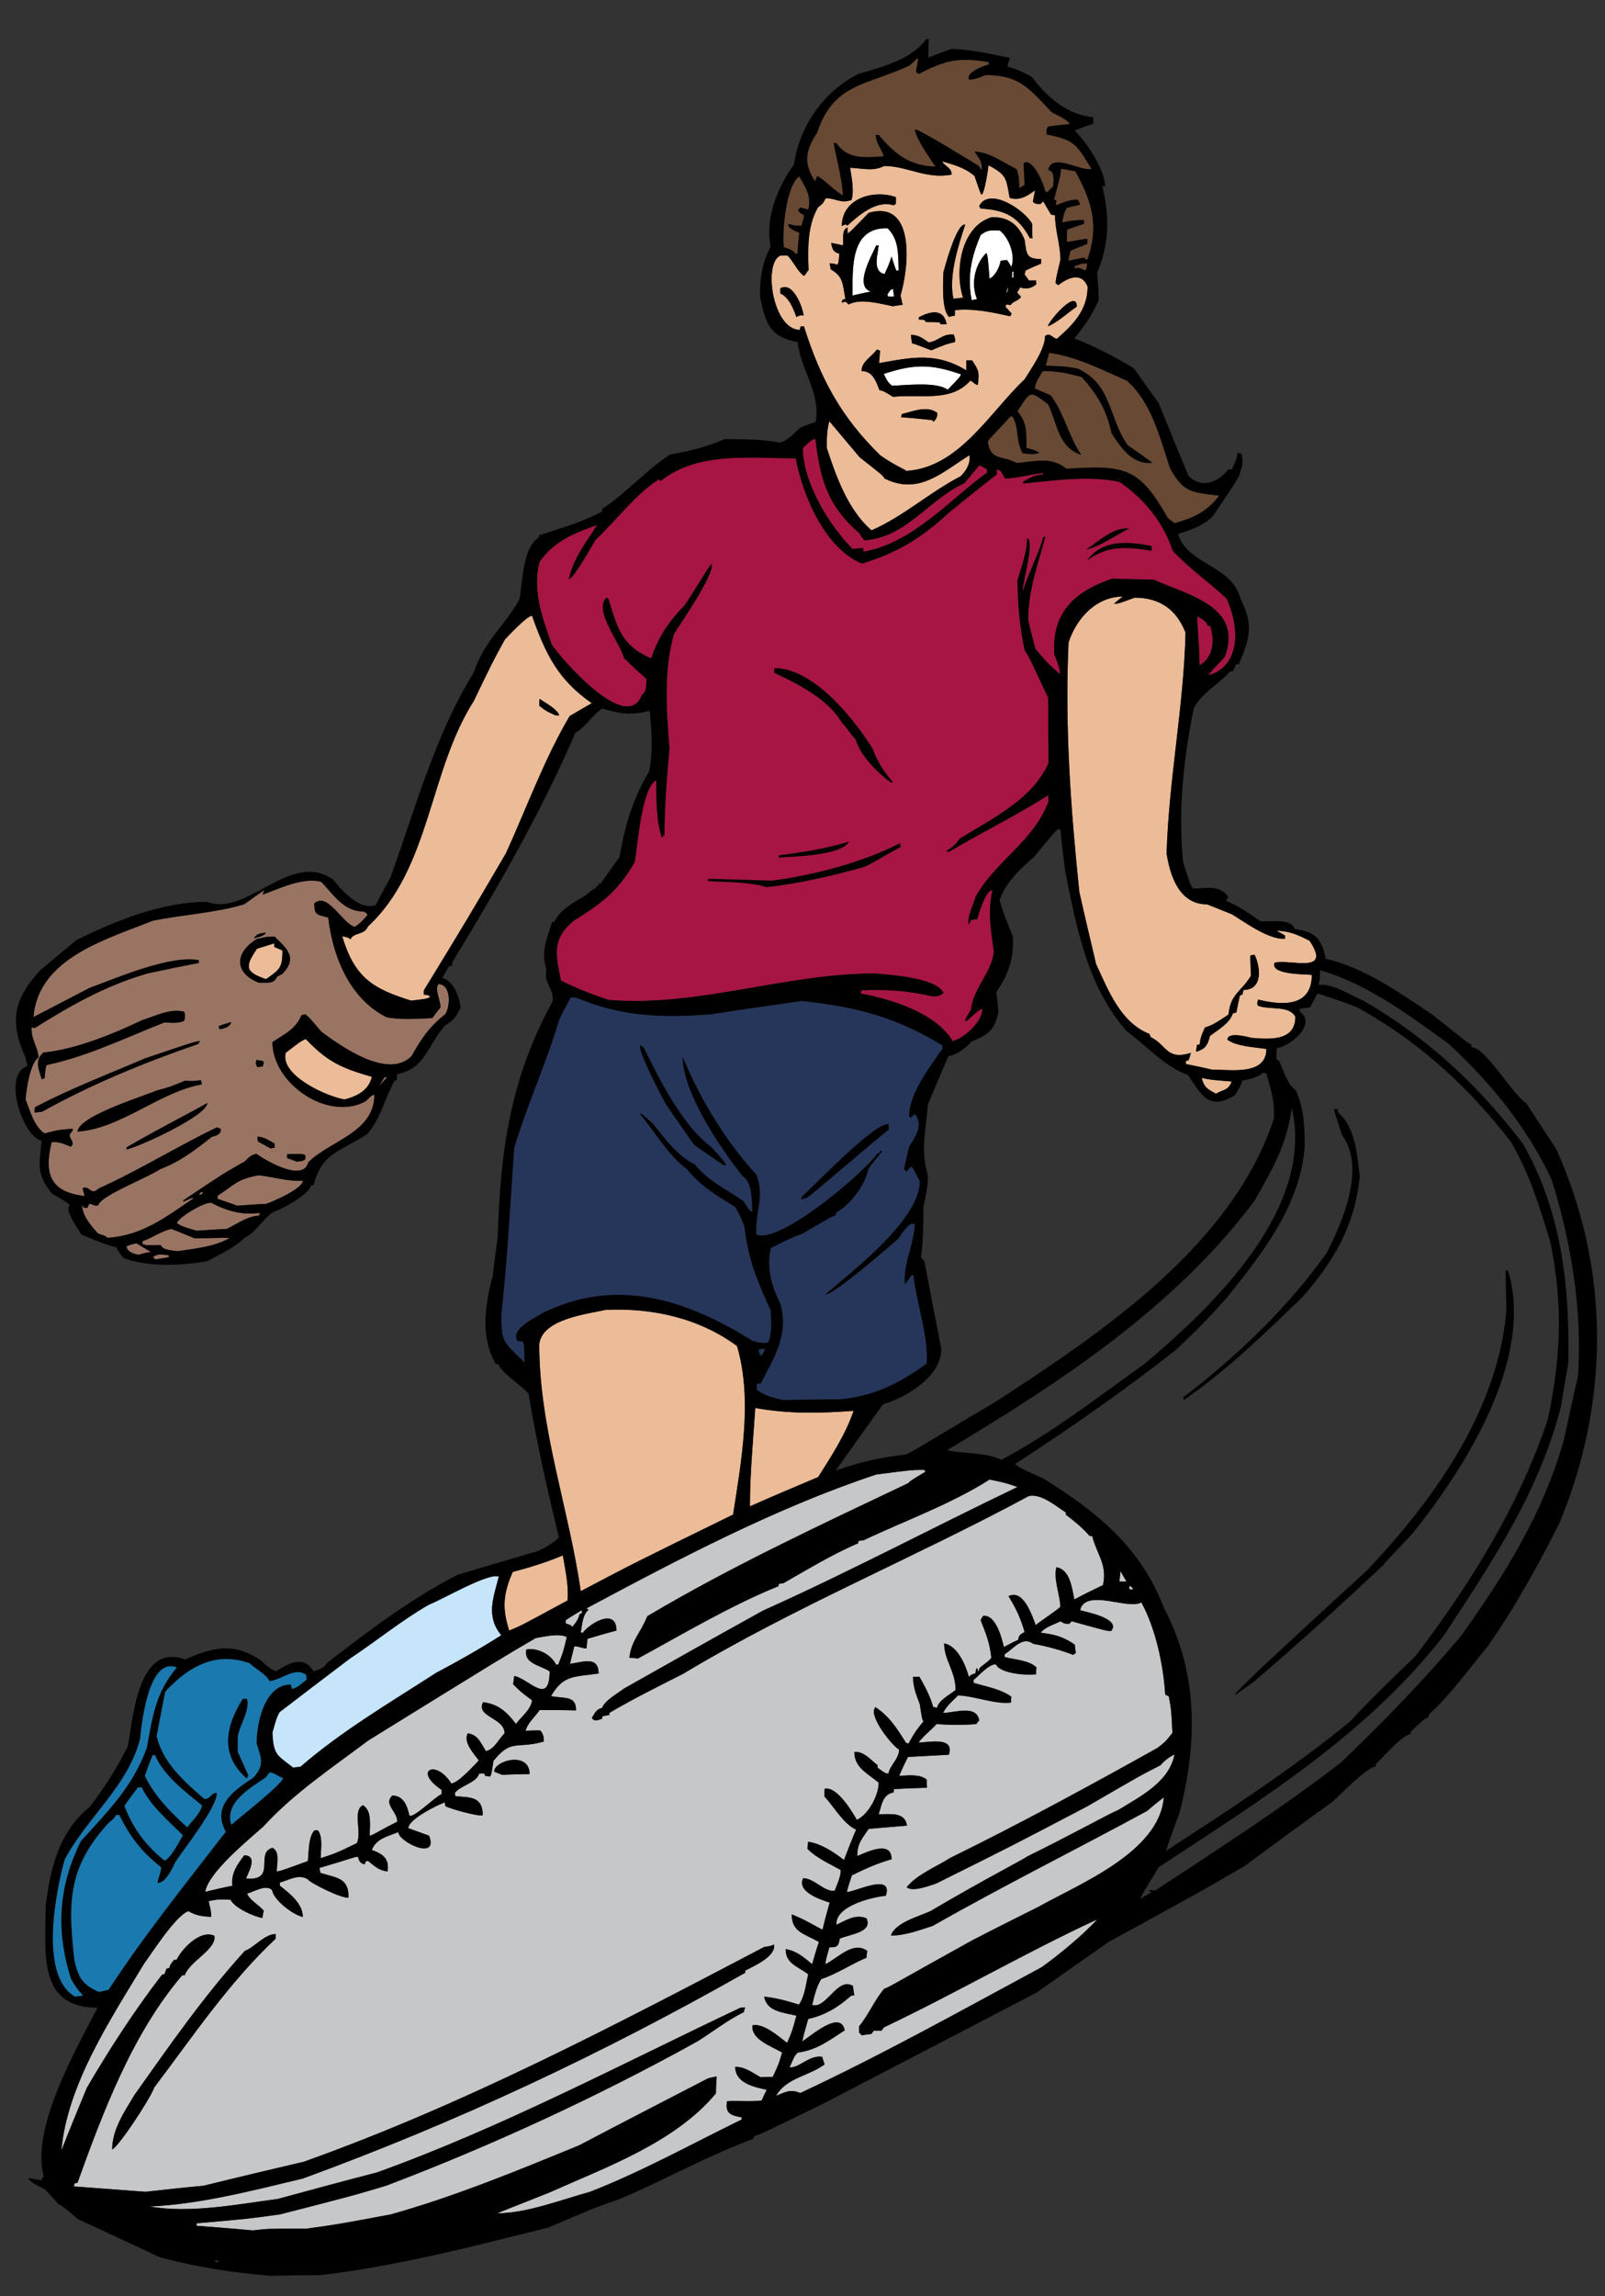 <?xml version="1.0" encoding="utf-8"?>
<!-- Generator: Adobe Illustrator 17.0.0, SVG Export Plug-In . SVG Version: 6.00 Build 0)  -->
<!DOCTYPE svg PUBLIC "-//W3C//DTD SVG 1.1//EN" "http://www.w3.org/Graphics/SVG/1.1/DTD/svg11.dtd">
<svg version="1.1" id="Layer_1" xmlns="http://www.w3.org/2000/svg" xmlns:xlink="http://www.w3.org/1999/xlink" x="0px" y="0px"
	 width="140.001px" height="200.16px" viewBox="0 0 140.001 200.16" style="enable-background:new 0 0 140.001 200.16;"
	 xml:space="preserve">
<rect x="0" y="0" width="140.001" height="200.16" fill="#333333" stroke="none"/>
<path id="color9" style="fill:#1A79AF;" d="M6.196,172.496c0.437,0.75,0.437,0.75,1.061,1.467c-0.251,0.03-0.5,0.063-0.717,0.093
	c-3.152-1.809-1.685-9.171-0.905-11.949c1.966-3.714,5.522-6.396,6.582-10.546c0.094-0.905,0.657-7.238,3.215-6.208
	c-1.873,2.246-2.092,4.181-2.621,7.019c-1.248,3.4-3.339,5.46-5.742,8.111C5.105,164.446,4.854,168.223,6.196,172.496z M8.63,173.65
	c-1.435-0.625-1.81-1.249-2.153-2.809c-0.563-5.054-0.563-8.08,3.026-11.98c0.375-0.281,0.375-0.281,0.624-0.655
	c0.093,0,0.187,0,0.281,0c0.936,1.902,1.966,3.244,3.65,4.555c0,0.499-0.249,0.874-0.312,1.373c0.717,0,1.28-1.279,1.56-1.842
	c0.437-0.717,3.744-4.896,3.588-5.99c-0.53,0-0.499,0.53-1.061,0.53c-1.778-1.528-3.619-3.15-4.181-5.49
	c0.251-1.311,0.5-2.59,0.748-3.87c1.998-2.182,4.401-3.556,7.365-2.494c0.53,0.499,1.435,0.935,1.747,1.56
	c1.092-0.125,2.215-1.279,3.213-0.531c0,0.126,0,0.25,0.031,0.406c-0.405,0.311-0.78,0.718-1.278,0.811
	c-0.063-0.125-0.093-0.251-0.125-0.374c-2.278,0-2.964,3.369-2.964,5.116c0.437,1.373,0.686,1.904-0.28,2.995
	c-1.717,1.124-3.651,2.467-2.404,4.712c-3.494,4.522-7.113,9.018-10.233,13.791C9.191,173.525,8.91,173.588,8.63,173.65z
	 M21.515,155.024c0.032-0.094,0.095-0.156,0.157-0.219c-0.312-0.717-0.624-1.403-0.938-2.091c0-0.468,0-0.905,0-1.341
	c0.188-1.094,1.062-2.216,0.812-3.275c-0.125,0-0.25,0-0.374,0C19.643,150.563,19.206,152.995,21.515,155.024z M12.374,155.804
	c-0.126,0-0.25,0-0.343,0c-0.405,0.53-0.812,1.062-1.186,1.624c0.78,2.027,1.873,3.431,3.495,4.773
	c0.562-0.188,1.31-1.687,1.621-2.217C14.745,158.769,13.091,157.365,12.374,155.804z M17.615,157.365
	c-1.465-1.186-3.338-2.592-4.087-4.37c-0.094,0-0.156,0-0.219,0c-0.249,0.594-0.467,1.187-0.686,1.811
	c0.873,1.777,2.246,3.182,3.712,4.492C16.68,158.831,17.615,157.925,17.615,157.365z M24.698,154.992
	c-0.779-0.28-1.123-0.872-1.466-0.093c-1.31,0.904-3.713,2.215-3.058,4.181C20.892,158.456,24.698,155.461,24.698,154.992z"/>
<path id="color7" style="fill:#C6E5FA;" d="M24.387,149.252c2.027-1.561,4.086-3.119,6.145-4.68c2.31-1.529,4.432-3.276,6.864-4.681
	c1.341-0.53,5.117-2.776,6.115-2.463c-0.468,1.839-1.154,3.462,0.217,5.117c-1.808,1.151-3.774,2.276-5.677,3.273
	c-3.963,2.559-8.268,5.087-11.856,8.206c-0.219,0-0.437,0.032-0.624,0.064c-1.372-1.094-1.715-1.031-1.81-3.058
	C24.136,149.72,24.136,149.72,24.387,149.252z"/>
<path id="color6" style="fill:#C6C7C9;" d="M49.346,141.515c0-0.094,0-0.187,0-0.281c0.468-0.312,0.936-0.592,1.404-0.872
	c0,0.062,0,0.154,0.03,0.249c-0.093,0.031-0.155,0.063-0.218,0.094c-0.156,0.529-0.312,0.717-0.654,1.123
	C49.814,141.67,49.814,141.67,49.346,141.515z M98.703,138.581c0.032-0.03,0.095-0.061,0.158-0.093
	c-0.126-0.095-0.221-0.188-0.313-0.282c-0.031,0.095-0.063,0.188-0.063,0.282C98.548,138.52,98.611,138.551,98.703,138.581z
	 M67.41,181.045c0.531-1.154,0.531-1.154,0.811-2.121c-0.935-0.562-2.713-1.125-2.589-2.372c0.968-0.219,2.278,0.967,3.027,1.529
	c0.437-0.998,0.437-0.998,0.81-2.371c-1.122-0.281-2.589-0.344-2.807-1.654c1.06,0.096,1.996,0.376,3.024,0.687
	c0.5-0.654,0.625-1.84,0.812-2.651c-0.998-0.718-1.965-0.936-1.965-2.184c0.935,0.154,1.56,0.686,2.309,1.311
	c0.188-0.656,0.374-1.311,0.593-1.935c-1.342-0.75-2.371-0.873-2.371-2.404c0.968,0.406,0.968,0.406,2.683,1.344
	c0.187-0.813,0.406-1.592,0.624-2.373c-0.779-0.249-2.901-0.936-2.309-2.122c0.968,0,1.841,1.219,2.745,1.094
	c0.219-0.594,0.532-1.185,0.532-1.81c-1-0.562-2.092-1.029-2.903-1.842c0-0.219,0.031-0.438,0.063-0.623
	c1.155,0.186,2.184,0.873,3.121,1.592c0.343-0.906,0.686-1.779,1.06-2.652c-1.06-0.438-1.966-2.029-2.776-2.903
	c0-0.218,0-0.436,0.03-0.653c1.063-0.251,2.404,1.995,2.81,2.713c1.029-0.499,1.903-2.151,1.903-3.245
	c-1-0.842-2.123-1.309-2.123-2.683c0.843-0.063,1.404,0.688,2.029,1.155c0,0.063,0,0.125,0,0.219
	c0.623,0.467,0.623,0.467,0.936,0.529c0.155-0.779,0.937-1.279,0.937-2.121c-0.469-0.156-2.778-2.964-2.06-3.683
	c1.248,0.842,1.841,1.811,2.651,3.09c0.063,0.031,0.126,0.061,0.219,0.093c0.625-1.091,0.625-1.091,1.311-1.935
	c-0.125-0.249-0.125-0.249-0.313-1.497c-0.313-0.842-0.591-1.497-0.591-2.401c0.187,0,0.373,0,0.56,0
	c0.468,0.841,0.937,1.684,1.186,2.62c0.095,0.03,0.218,0.062,0.344,0.093c0.157-0.686,1.093-1.122,1.623-1.561
	c0-1.621-0.999-2.62-0.999-4.055c1.154,0.188,1.872,1.873,2.153,2.902c0.28-0.219,0.28-0.219,0.562-0.282
	c0.031-0.154,0.063-0.313,0.095-0.436c0.123,0,0.123,0,0.123,0.219c0.094,0,0.094,0,0.155-0.25c0.281-0.28,0.781-0.561,1.03-0.906
	c-0.155-1.34-0.438-2.025-0.936-3.275c0.063-0.125,0.124-0.25,0.218-0.374c1.123-0.126,1.624,1.935,1.81,2.714
	c0.405-0.217,0.813-0.437,1.249-0.623c0.062-0.436,0.187-0.467,0.56-0.688c-0.342-1.186-0.747-2.058-1.403-3.12
	c1.311-0.654,2.061,1.717,2.373,2.527c0.28-0.28,2.025-1.403,2.151-1.622c-0.063-1.124-0.624-2.465-0.344-3.432
	c1.188,0.219,1.342,1.777,1.562,2.809c0.812-0.438,1.652-0.844,2.495-1.249c0.406-1.81-0.561-2.714-0.935-4.273
	c-0.095,0-0.158,0-0.219,0c-0.625-0.719-1.311-1.28-2.091-1.873c0-0.061,0-0.124,0-0.188c-0.875-0.561-2.122-1.653-3.214-1.435
	c-9.953,5.366-20.467,9.672-30.17,15.506c-2.153,1.092-4.368,2.186-6.427,3.402c0,0.062,0,0.123,0,0.187
	c-0.217,0.031-0.438,0.063-0.624,0.126c0,0.06,0,0.123,0,0.186c-0.374,0.124-0.656,0.311-0.905-0.063
	c0.281-0.436,0.374-0.749,0.905-0.874c0.186-0.623,1.373-1.278,1.904-1.685c4.024-2.276,8.08-4.555,12.136-6.8
	c7.456-3.339,14.819-7.24,22.182-10.765c-0.966-0.345-0.966-0.345-2.433-0.655c-3.308,2.122-7.456,3.619-11.015,5.305
	c-0.155,0-0.313,0.03-0.437,0.062c0,0.063,0,0.125,0,0.186c-2.215,0.937-4.461,2.31-6.552,3.495c-0.155,0-0.28,0.029-0.405,0.062
	c0,0.063,0,0.124,0,0.188c-4.119,1.653-8.361,4.182-12.262,6.303c-0.249-0.032-0.498-0.064-0.749-0.064
	c0.188-1.559,0.968-2.121,1.559-3.618c7.301-4.338,15.102-7.957,22.776-11.607c0.156-0.186,0.156-0.186,1.498-0.997
	c-0.063-0.063-0.095-0.125-0.126-0.155c-1.06,0-1.06,0-4.18,0.405c-8.736,2.902-17.16,7.332-25.273,11.669
	c0.063,0.03,0.125,0.062,0.188,0.124c-0.531,0.404-0.563,1.341-0.687,1.996c0.063,0,0.125,0,0.188,0
	c0.656-0.873,2.932-2.183,2.932-0.186c-0.84,0.218-1.684,0.467-2.527,0.716c-0.031,0.281-0.063,0.563-0.094,0.842
	c-0.467-0.028-0.624-0.186-1.06-0.186c-0.125,0.499-0.249,0.998-0.375,1.529c1.124-0.156,2.497-0.718,2.497,0.842
	c-2.122,0.313-3.057,0.095-4.149,1.966c1.154,0.251,2.184-0.093,2.184,1.248c-1.06-0.03-2.122-0.03-3.183-0.03
	c-0.375,0.591-1.061,1.122-1.216,1.81c0.405-0.032,0.841-0.032,1.279-0.032c0.25,0.314,0.311,0.531,0.311,0.967
	c-2.401,0.687-2.807-0.281-4.398,1.686c-0.187,1.216-0.187,1.216-0.312,1.372c-0.155-0.032-0.28-0.063-0.405-0.063
	c-0.031-0.094-0.063-0.155-0.094-0.219c-0.155,0-0.311,0-0.436,0.031c-0.25,0.811-1.716,1.061-2.123,1.685
	c0,0.094,0.032,0.188,0.063,0.28c1.312,0.095,2.373,0.031,2.373,1.653c-0.376,0.126-2.715-0.53-3.245-0.779
	c-0.031-0.124-0.063-0.248-0.063-0.343c-0.78,0.282-3.183,1.498-3.183,2.247c0.593,0.217,1.185,0.437,1.809,0.655
	c0.874,2.247-2.683,0.53-2.683-0.313c-0.905,0.375-1.934,0.562-2.308,1.56c1.028,0.375,1.528,0.781,1.372,1.873
	c-0.749-0.094-1.061-0.405-1.684-0.904c-0.094,0-0.156,0-0.219,0.031c-0.031,0.061-0.063,0.155-0.093,0.247
	c-0.407-0.092-0.468-0.247-0.594-0.653c-0.218-0.031-0.654,0.188-3.337,0.967c0,0.124,0.031,0.28,0.061,0.437
	c1.561,0.467,2.466,0.467,2.466,2.153c-0.562,0.123-3.432-1.311-3.557-1.592c-0.812-0.498-1.623,0.061-2.434,0.28
	c0,0.093,0,0.188,0,0.281c0.842,0.655,1.997,1.561,1.997,2.715c-0.812-0.156-2.527-1.436-2.683-2.34
	c-0.531-0.531-1.591,0.155-2.185,0.312c0.312,0.654,0.967,0.905,1.466,1.498c-0.063,0.187-0.094,0.404-0.125,0.623
	c-0.748-0.125-2.434-0.873-2.776-1.591c-1.186-0.031-1.186-0.031-1.903,0.124c0.062,0.469,0.188,0.563,0.219,1.374
	c-0.875-0.063-1.25-0.095-1.997-0.499c-1.124,0.373-3.37,3.932-3.87,4.587c-2.901,4.806-6.708,10.546-7.207,16.285
	c0.717-1.841,1.466-3.65,2.215-5.46c1.966-3.369,4.149-6.738,6.552-9.859c0.062-0.03,0.125-0.062,0.219-0.062
	c0.061-0.156,0.124-0.313,0.186-0.469c0.063-0.031,0.156-0.062,0.25-0.062c0.063-0.28,0.063-0.28,0.406-0.718
	c0.062,0,0.125,0,0.219,0c0.468-0.966,2.089-2.682,3.306-2.09c0.188,1.186-2.184,2.216-2.589,3.432c-0.094,0-0.157,0-0.219,0
	c-4.337,5.055-6.927,11.95-9.142,18.097c-0.094,0-0.186,0.031-0.249,0.062c-0.031,0.063-0.063,0.157-0.063,0.25
	c2.059,0.156,4.15,0.313,6.241,0.469c1.685-0.188,3.369-0.374,5.085-0.531c2.902-0.718,5.804-1.404,8.737-2.091
	c14.071-5.023,26.988-11.824,40.155-18.721c0.623-0.094,0.623-0.094,0.841-0.218c0.251,1.061-1.933,1.965-2.496,2.278
	c0,0.062,0,0.125,0,0.187c-12.511,7.083-25.115,13.012-38.594,17.941c-4.337,1.029-8.924,2.245-13.385,2.434
	c3.558,0.624,7.674-0.188,11.201-0.656c2.871-0.779,5.741-1.56,8.643-2.308c10.796-3.869,21.339-9.454,31.698-14.354
	c0.125-0.031,0.281-0.031,0.437-0.031c-0.063,0.125-0.094,0.251-0.126,0.407c-1.403,0.686-2.713,1.716-4.055,2.557
	c-8.611,4.773-17.939,9.082-27.143,12.574c-2.808,0.843-2.808,0.843-9.236,2.496c-2.933,0.405-2.933,0.405-7.299,0.781
	c0,0.061,0,0.124,0,0.217c1.622,0.126,3.244,0.25,4.898,0.405c1.341-0.155,1.341-0.155,4.71-0.155
	c2.871-0.405,2.871-0.405,7.364-1.248c5.647-1.592,11.014-3.807,16.411-6.02c3.744-1.967,7.488-3.901,11.232-5.835
	c0.25-0.063,0.499-0.125,0.749-0.156c-0.031,0.468-0.062,0.968-0.062,1.466c-3.588,4.306-9.578,6.428-14.602,8.675
	c-1.497,0.592-2.995,1.186-4.493,1.779c2.59,0,5.617-1.188,8.114-1.873c4.49-1.747,8.891-4.182,13.227-6.303
	c0-0.062,0-0.125,0-0.188c-0.967-0.156-1.466-0.374-1.279-1.404c0.998-0.063,1.998,0.063,3.025-0.063
	c0.126-0.312,0.281-0.624,0.438-0.935c-1.155-0.25-2.746-0.593-2.746-1.999c0.873,0,1.466,0.5,2.215,0.905
	C66.693,181.045,67.037,181.045,67.41,181.045z M24.042,169.001c-4.086,3.839-7.175,8.454-10.577,12.95
	c-0.374,1.028-3.088,5.145-3.681,5.427c0-1.747,1.061-3.276,1.934-4.742c3.057-4.306,6.083-8.673,9.642-12.574
	c0.841-0.311,1.715-1.466,2.682-1.466C24.042,168.721,24.042,168.845,24.042,169.001z M43.792,154.712
	c-0.249-0.094-0.467-0.188-0.686-0.279c0-0.968,3.089-1.811,3.089,0.218C45.382,154.65,44.572,154.682,43.792,154.712z
	 M74.928,176.645c0,0.156,0,0.344,0,0.532c0.063,0.062,0.158,0.156,0.251,0.248c0.28-0.061,0.562-0.092,0.842-0.124
	c0.062-0.094,0.125-0.187,0.188-0.28c0.219,0,0.437,0,0.686,0c0.063-0.125,0.156-0.22,0.25-0.313
	c6.239-2.964,12.292-6.489,18.563-9.391c-1.216,1.341-3.369,3.119-4.866,4.179c-6.958,3.746-13.884,7.614-21.028,10.953
	c-0.874-0.343-1.217-0.126-2.122,0.25c0.905-1.593,2.87-1.718,4.242-2.747c-0.092-0.218-0.154-0.437-0.218-0.655
	c-1.122-0.186-2.058,1.03-2.838,0.905c0.436-0.997,0.436-0.997,0.717-1.278c1.653-0.219,2.684-1.03,4.087-1.936
	c-0.342-1.841-2.994,0.53-3.712,0.967c0.155-0.654,0.343-1.311,0.529-1.963c1.466-0.314,2.62-1.032,3.713-1.999
	c0.094-0.03,0.188-0.061,0.312-0.061c-0.062-0.281-0.093-0.563-0.123-0.812c-1.344-0.842-2.341,2.059-3.558,1.652
	c0.188-0.779,0.374-1.558,0.78-2.245c1.403-0.469,2.62-1.31,3.962-1.872c0-0.219,0.031-0.404,0.061-0.594
	c-1.185-0.873-2.464,0.531-3.618,1.156c-0.031-0.22-0.031-0.22,0.312-1.468c0.656,0,0.811-0.063,0.905-0.749
	c0.875-0.405,2.901-0.531,2.34-1.778c-0.967-0.405-1.81,0.188-2.62,0.563c-0.157-1.592,2.995-2.402,4.305-2.528
	c0.687-2.12-2.9-0.218-3.4-0.343c0.125-0.499,0.281-0.967,0.437-1.436c1.123-0.562,2.247-1.06,3.464-1.403
	c0-1.684-2.092-0.655-2.995-0.28c0-1.094,0.405-1.498,0.998-2.371c1.092-0.095,2.215-0.187,3.339-0.28
	c-0.188-1.249-1.498-0.968-2.465-1c0.281-0.873,0.343-1.715,1.31-1.904c0-0.092,0-0.186,0.031-0.28
	c0.937-0.061,1.904-0.092,2.869-0.123c-0.03-0.249-0.03-0.5-0.03-0.719c-0.686-0.499-1.591-0.344-2.401-0.312
	c0.248-0.561,0.499-1.123,0.779-1.653c1.186-0.063,2.37-0.126,3.557-0.188c0.531-1.59-1.686-1.091-2.651-1.06
	c0.468-0.624,1.091-1.062,1.59-1.624c0.781,0.095,2.81,0.095,3.466,0c0.061-0.124,0.154-0.218,0.249-0.311
	c-0.249-1.372-2.029-0.685-3.151-0.653c0.28-0.593,0.842-1.062,1.31-1.529c1.467,0.062,3.274,0.811,4.618,0.624
	c0-0.188,0-0.344,0.031-0.5c-0.937-0.687-2.186-0.874-3.308-1.218c0-0.092,0-0.187,0-0.248c0.374-0.28,1.435-1.497,1.965-1.342
	c0.375,0.779,2.653,0.967,3.496,0.843c0-0.218,0-0.406,0.031-0.593c-0.625-0.625-1.936-0.688-2.777-0.905c0-0.094,0-0.188,0-0.25
	c0.842-0.528,1.56-1.591,2.494-0.904c1.218,0.218,2.372,0.53,3.496,0.967c0.063-0.063,0.125-0.124,0.218-0.156
	c-0.031-0.249-0.062-0.498-0.093-0.747c-1.031-0.688-1.686-0.873-2.964-1.031c0.405-0.529,1.122-0.686,1.715-0.997
	c0.375,0.218,0.375,0.218,0.78,0.218c0.063-0.094,0.125-0.156,0.218-0.218c3.027,0.843,3.027,0.843,3.433,0.843
	c0.874-1.094-2.216-1.655-2.715-1.81c0.468-1.968,4.274,0.031,5.336-0.688c1.247,2.245,1.935,5.492,2.09,8.05
	c0.094,0.031,0.188,0.094,0.313,0.156c0.219,1.186,0.219,1.186,0.313,3.183c-0.625,0.778-0.625,0.778-1.312,1.31
	c-5.928,3.307-11.949,6.583-18.063,9.579c-1.218,0.78-2.902,1.436-3.807,2.559c0.531,0.436,1.966-0.126,2.557-0.314
	c6.647-3.306,6.647-3.306,13.198-6.738c4.681-2.715,4.681-2.715,6.395-3.587c0.345-0.405,0.749-0.718,1.218-0.938
	c-0.469,2.404-2.964,3.651-4.898,4.837c-0.779,0.312-4.306,2.279-7.956,4.058c-0.25,0.219-3.743,1.996-8.455,4.773
	c-1.029,0.467-3.058,0.998-3.432,2.121c1.278,0,2.464-0.469,3.649-0.843c6.146-3.494,12.48-6.646,18.69-10.015
	c0.467-0.406,0.967-0.811,1.466-1.186c-0.375,4.773-7.394,7.55-10.889,9.516c-1.936,0.968-3.87,1.936-5.803,2.934
	c-6.771,3.744-7.114,4.024-7.708,4.242C76.272,174.368,75.772,175.617,74.928,176.645z M45.914,143.791
	c-0.25,1.249,1.186,1.344,2.027,1.904c0,3.089-1.872,0.593-3.088,0.406c-0.031,0.219-0.062,0.468-0.093,0.717
	c0.655,0.654,0.655,0.654,1.654,1.404c-0.125,0.843-0.905,1.373-1.405,2.058c-0.843-1.091-1.529-1.715-2.869-1.901
	c-0.655,1.309,1.871,1.341,1.871,2.715c-0.531,0.53-0.874,1.372-1.624,1.558c-0.53-0.842-0.686-1.401-1.591-1.558
	c-0.405,0.811,0.531,1.746,0.968,2.371c-0.342,0.342-1.81,1.996-2.402,1.996c-1.342-2.153-3.371-1.123-0.843,0.561
	c0,0.126,0,0.25,0,0.375c-0.56,0.218-2.433,2.122-2.808,1.872c-0.186-0.841-0.5-1.746-1.497-1.746
	c-0.779,0.779,0.438,1.341,0.438,2.277c-1.686,0.842-2.06,1.154-2.403,1.217c0-0.873,0.219-2.185-0.593-2.651
	c-0.935,0.467-0.062,2.339-0.53,3.304c-1.747,0.845-1.747,0.845-3.151,1.313c0-0.813,0.217-1.809-0.249-2.436
	c-0.093,0-0.188,0-0.282,0c-0.56,0.563-0.497,1.904-0.592,2.686c-2.309,0.841-2.309,0.841-2.714,0.904
	c0-0.655,0.311-1.717-0.375-2.061c-1.56,0.438,0.438,2.902-2.308,2.683c0.188-0.498,1.092-2.026-0.156-2.026
	c-0.624,0.841-1.155,1.56-1.029,2.651c-0.812,0.156-1.591,0.344-2.371,0.53c0.281-1.716,3.806-4.555,5.085-5.708
	c2.653-2.903,5.991-5.117,9.143-7.488c11.762-7.27,11.762-7.27,14.6-8.924c0.749-0.125,1.997-0.437,2.714-0.094
	c-0.311,1.31-0.311,1.31-0.748,2.402c-0.063,0-0.125,0-0.188,0C48.067,144.229,46.881,143.605,45.914,143.791z M97.642,137.864
	c0.031-0.313,0.063-0.623,0.095-0.905c0.155,0.282,0.343,0.593,0.529,0.905C98.047,137.864,97.83,137.864,97.642,137.864z"/>
<path id="color5" style="fill:#26365B;" d="M65.663,116.897c0.405,0.094,0.937,0.249,1.342,0.126
	c0.375-0.937,0.249-1.811,0.218-2.81c-1.123-2.371-2.027-4.647-2.278-7.268c-0.249-0.626-0.467-1.188-0.842-1.75
	c-1.622-0.996-2.994-1.81-4.18-3.274c-1.655-1.218-2.777-3.244-4.119-4.836c0.186,0,0.186,0,1.124,0.841
	c1.091,1.342,2.121,2.809,3.682,3.588c1.217,1.498,2.746,2.123,4.272,3.215c0.188,0.28,0.407,0.811,0.75,0.903
	c-0.062-0.811,0-2.62-0.842-3.089c-1.934-2.433-5.242-7.301-5.242-10.42c1.529,3.683,3.712,7.331,6.427,10.266
	c0.748,1.871-0.124,3.306,0,5.209c1.966,0.968,9.579-5.521,10.577-7.082c0.063,0,0.125,0,0.187,0c0-0.063,0-0.126,0-0.187
	c0.063,0,0.125,0,0.219,0c-0.499,0.716-0.718,0.811-1.217,1.591c-0.281,1.403-1.591,3.12-2.84,3.806c0,0.061,0,0.125,0,0.218
	c-0.28,0.063-0.28,0.063-2.9,1.593c-1.062,0.404-1.062,0.404-2.747,1.247c-0.437,1.592,0.063,3.433,0.812,4.836
	c0.749,2.776-0.499,4.617-1.716,6.99c-0.125,0-0.218,0-0.313,0c-0.031,0.154-0.031,0.343-0.031,0.53
	c0.749,0.561,1.404,0.687,2.309,0.904c1.623-0.031,3.245-0.063,4.898-0.063c2.964-0.248,5.273-1.403,7.612-3.118
	c0.188-2.372-0.905-5.336-1.152-7.74c-0.375,0.126-0.438,0.563-0.75,0.813c-0.125-1.84,0.78-3.369,0.873-5.209
	c-0.437-0.345-1.187,0.872-1.404,1.215c-1.091,0.967-5.646,4.899-6.396,4.899c1.809-1.623,8.236-6.396,8.236-9.86
	c-0.622-1.215-0.622-1.215-0.779-1.278c-0.125,0.124-0.25,0.28-0.374,0.438c-0.095-0.095-0.156-0.158-0.218-0.22
	c0.123-0.655,0.28-1.312,0.437-1.966c0.498-0.811,1.309-1.873,0.498-2.839c-0.123,0.094-0.249,0.188-0.343,0.312
	c-0.063-0.062-0.125-0.092-0.155-0.124c0-1.936,1.776-4.275,2.901-5.867c0-0.124,0-0.218,0-0.311
	c-4.025-2.465-7.521-3.37-12.262-3.87c-2.652,0.375-5.274,0.75-7.894,1.156c-4.244,0.341-7.893,0.218-11.825-1.469
	c-0.156,0-0.311,0-0.437,0c-0.344,0.625-0.686,1.28-0.998,1.936c-1.123,3.776-2.808,7.425-3.932,11.201
	c-0.343,4.867-0.593,9.734-1.124,14.569c0,2.402,0.219,2.341,2.029,4.119c-0.031-1.592-0.031-1.592-0.156-1.81
	c-0.156-0.031-0.312-0.063-0.467-0.063c-0.657-1.06,1.59-2.027,2.121-2.403C53.714,111.282,59.829,113.246,65.663,116.897z
	 M70.032,104.231c1.154-1.03,6.303-6.428,7.487-6.242c0,0.158,0,0.313,0,0.501c-0.78,0.53-6.427,5.46-7.145,5.928
	c-0.188,0.031-0.343,0.093-0.499,0.156C69.907,104.449,69.969,104.323,70.032,104.231z M55.835,91.095
	c0.093,0.063,0.187,0.124,0.311,0.219c1.373,2.776,3.37,6.801,5.897,8.673c1.186,1.31,1.186,1.31,1.28,1.591
	c-0.063,0-0.125,0-0.188,0c-0.875-0.594-1.747-1.187-2.59-1.778c-0.843-1.217-1.684-2.404-2.496-3.589
	C58.019,96.151,55.585,91.626,55.835,91.095z M66.35,118.209c-0.187-0.438-0.187-0.438-0.125-0.593
	c0.156-0.032,0.344-0.032,0.53-0.032C66.537,118.052,66.537,118.052,66.35,118.209z"/>
<path id="color4" style="fill:#9A7463;" d="M14.714,109.41c0,0.062,0,0.125,0,0.188c-0.405,0.063-0.811,0.125-1.186,0.187
	c-0.063-0.094-0.124-0.156-0.188-0.218C13.809,109.253,14.121,109.379,14.714,109.41z M11.033,108.629
	c0.062,0.499,0.593,0.655,1.029,0.75c0.344-0.095,0.717-0.188,1.092-0.251c-0.436-0.249-0.843-0.499-1.249-0.75
	C11.594,108.441,11.313,108.535,11.033,108.629z M16.96,107.942c-0.687-0.28-1.341-0.561-1.997-0.81
	c-0.873,0.154-1.654,0.778-2.526,1.06c0,0.063,0,0.157,0,0.249c0.342,0.126,0.342,0.126,1.59,0.094
	c0.156,0.469,1.092,0.469,1.467,0.532c1.466-0.22,3.183-0.376,4.492-1.125C19.956,107.85,19.145,107.942,16.96,107.942z
	 M38.238,85.79c1.124,0,1.061,1.966,0.594,2.623c-1.436,1.154-2.029,2.058-2.933,3.648c-2.06,2.061-6.085-0.811-7.863-2.121
	c-1.06-1.249-1.06-1.249-1.404-1.528c-0.125,0.029-0.249,0.061-0.343,0.092c-0.467,1.185-1.498,1.655-2.527,2.341
	c0,3.618,4.867,6.957,8.144,5.147c0.5-0.498,0.5-0.498,0.749-0.561c0,3.308-3.869,3.993-5.771,5.896
	c-0.437,1.778-3.746-0.187-4.524-0.747c-0.5,0.123-0.625,0.281-0.998,0.656c-1.873,1.06-1.873,1.06-5.368,3.399
	c0,0.031,0,0.063,0,0.125c0.718-0.343,0.718-0.343,0.906-0.312c-2.498,1.685-4.461,3.244-7.551,3.462
	c-0.095-0.154-0.095-0.154-0.781-0.373c-0.53-0.531-1.529-1.749-1.372-2.527c0.03,0.094,0.062,0.186,0.124,0.28
	c0.093,0,0.187,0,0.312,0c0.031-0.125,0.092-0.249,0.155-0.343c0.344,0,0.405,0.218,0.78,0.125c0.188-0.842,4.244-2.372,5.398-3.151
	c1.685-0.625,3.088-1.685,4.493-2.808c0.437-0.126,0.811-0.219,0.811-0.687c-0.123-0.063-0.249-0.125-0.343-0.156
	c-3.493,1.685-6.801,3.744-10.326,5.336c-0.717,0.654-0.656-0.221-1.373-0.063c0,0.312,0.094,0.374,0.156,0.717
	c-2.932-0.343-3.588-1.843-2.871-4.711c0.843,0,0.968,0.155,1.654,0.406c0.437-0.312-0.093-0.624-0.093-1.061
	c0.312-0.375,0.312-0.375,0.249-0.499c-1.216,0.094-1.216,0.094-2.433,0.406c-0.906-0.594-1.28-1.997-1.655-2.964
	c0.063-0.845,0.376-3.151,1.124-3.651c0-0.842-0.686-1.561-0.593-2.652c0.063,0.032,0.156,0.062,0.249,0.093
	c3.183-1.997,6.208-3.714,9.861-4.773c1.466-0.313,2.963-0.625,4.461-0.906c0-0.093,0-0.187,0-0.25
	c-2.465-0.467-7.114,1.529-9.548,2.434c-1.622,0.842-3.244,1.685-4.867,2.527c0.405-5.148,6.428-6.801,10.389-8.393
	c2.59-0.53,5.492-0.686,7.988-1.435c0.593-0.438,1.186-0.843,1.778-1.248c-0.063,0.125-0.125,0.25-0.156,0.405
	c1.468-0.53,3.464-1.529,5.086-1.123c1.06,1.06,1.934,2.589,3.681,2.589c0.282,0.125,0.282,0.125,0.375,0.313
	c-0.594,0.654-0.594,0.654-1.092,1.029c-1.03-0.187-2.434-3.151-3.557-2.028c0,0.999,0.25,0.967,1.216,1.216
	c0.406,3.464,1.904,7.115,5.117,8.704c1.312,0.219,2.622,0.126,3.964,0.063c0.218-0.312,0.467-0.623,0.716-0.935
	C38.425,87.165,37.896,86.29,38.238,85.79z M3.638,94.09c0.061-0.032,0.156-0.062,0.25-0.093c0.094-0.967,0.094-0.967,0.186-1.154
	c3.558-0.751,6.927-2.402,10.266-3.714c0.654,0.031,1.124,0.093,1.715-0.124c0.095-0.282,0.125-0.563,0-0.812
	c-1.249-0.311-2.464,0.376-3.618,0.718c-2.559,1.218-5.804,2.558-8.644,2.839C2.951,92.468,3.418,93.247,3.638,94.09z
	 M17.304,91.002c0.031-0.094,0.092-0.188,0.155-0.251c-0.437,0.032-0.437,0.032-4.773,1.498c-3.214,1.373-6.552,2.652-9.641,4.274
	c-0.032,0.156-0.032,0.313-0.032,0.47c0.188-0.031,0.405-0.063,0.625-0.063C8.006,94.496,12.592,92.624,17.304,91.002z
	 M17.615,94.527c-0.03-0.126-0.062-0.249-0.093-0.374c-0.593,0.093-0.593,0.093-1.403,0.062c-1.28,0.53-1.28,0.53-2.435,0.842
	c-1.246,0.531-6.8,2.216-6.926,3.589C10.533,98.396,13.903,95.182,17.615,94.527z M18.084,96.151
	c-1.624,0.935-3.463,1.808-7.051,3.867c0,0.063,0,0.125,0,0.188C12.248,99.925,18.084,97.242,18.084,96.151z M22.14,81.797
	c0.311-0.093,0.904-0.187,1.06-0.499C22.669,81.393,22.451,81.33,22.14,81.797z M20.173,89.098
	c-0.374,0.094-0.747,0.219-1.091,0.343c0,0.094,0.031,0.188,0.063,0.281C19.581,89.659,20.048,89.536,20.173,89.098z M22.451,93.03
	c0.156-0.032,0.312-0.062,0.468-0.062c0.031-0.124,0.062-0.25,0.094-0.375c-0.094-0.124-0.094-0.124-0.655-0.188
	C22.295,92.717,22.295,92.717,22.451,93.03z M25.041,100.956c0.281,0.092,0.561,0.186,0.842,0.311
	c0.531-0.062,0.531-0.062,0.749-0.219c0-0.123,0-0.249,0-0.343c-0.218-0.123-0.218-0.123-1.591-0.094
	C25.041,100.704,25.041,100.83,25.041,100.956z M22.451,99.083c0,0.124,0.031,0.28,0.063,0.436c0.344,0.187,0.718,0.375,1.093,0.594
	c0.093-0.031,0.218-0.063,0.344-0.063c0-0.125,0-0.249,0-0.375C23.45,99.425,23.013,99.083,22.451,99.083z M23.95,81.642
	c-0.594,0-0.594,0-1.561,0.218c-1.936,1.186-1.967,2.963,0.187,3.807c0.531-0.031,1.374,0.155,1.56-0.5
	c0.156-0.093,0.311-0.188,0.468-0.249C26.07,83.451,24.917,82.609,23.95,81.642z M18.458,104.854
	c-0.656-0.124-3.025,1.373-3.025,1.779c0.467,0.281,0.467,0.281,1.716,0.653c0.873-0.062,1.747-0.123,2.62-0.154
	c0.843-0.405,1.872-1.155,2.839-1.155c0-0.094,0.032-0.189,0.062-0.25C21.172,105.945,19.768,105.571,18.458,104.854z
	 M22.545,102.451c-1.966,0.375-2.029,0.813-3.558,1.78c0,0.092,0,0.187,0,0.279c0.563,0.188,1.123,0.375,1.715,0.594
	c0.812-0.063,1.655-0.126,2.497-0.156c0.656-0.218,3.214-1.341,3.214-2.028C25.104,103.014,23.824,102.576,22.545,102.451z
	 M17.521,103.919c-0.063,0.063-0.126,0.155-0.156,0.249c0.25-0.063,0.25-0.063,0.374-0.249
	C17.646,103.919,17.584,103.919,17.521,103.919z M33.059,94.713c0.219-0.281,0.437-0.53,0.686-0.779
	c-0.061-0.032-0.123-0.032-0.186-0.032C33.371,94.153,33.215,94.433,33.059,94.713z"/>
<path id="color3" style="fill:#A71543;" d="M53.121,87.165c7.8,0.623,15.413-2.31,23.182-2.31c1.278,0.124,5.333,0.342,5.988,1.685
	c-0.28,0.281-0.497,0.312-0.967,0.312c-2.09-0.5-4.023-0.624-6.177-0.531c-0.031,0.093-0.062,0.188-0.062,0.279
	c2.62,0.501,6.519,1.655,8.018,4.15c0.937-0.219,2.589-1.653,2.589-2.808c-0.343,0.125-0.343,0.125-1.372,1.061
	c-0.063-0.032-0.126-0.032-0.156-0.032c0.156-0.342,0.344-0.654,0.53-0.966c0.188-1.841,1.81-3.214,1.997-5.056
	c-0.25-1.934-0.563-3.369-0.125-5.334c-0.499-0.157-1.217,1.997-1.311,2.496c-0.187,0.031-0.373,0.061-0.562,0.093
	c-0.063,0.125-0.125,0.25-0.187,0.406c-0.156-0.78,0.405-1.716,0.593-2.435c1.715-3.119,5.085-4.835,6.364-8.33
	c-0.031-0.188-0.031-0.375-0.031-0.53c-2.777,1.778-5.741,3.213-8.643,4.929c-0.094-0.032-0.186-0.032-0.28-0.032
	c0.53-0.342,0.843-0.561,1.186-1.091c2.839-1.778,6.334-3.401,7.769-6.615c-0.031-1.903-0.031-3.806-0.031-5.678
	c-1.622-3.463-1.622-3.463-2.061-4.181c-0.435-2.06-0.591-3.932-0.623-6.053c0.343-1.217,0.843-2.403,0.843-3.683
	c0.687,0.219-0.405,3.87-0.405,4.681c0.529-1.623,1.373-3.245,1.841-4.805c0.031,0,0.095,0,0.156,0
	c-0.656,2.433-1.498,4.649-1.498,7.238c0.187,0.843,0.405,1.685,0.624,2.527c0.999,1.186,0.999,1.186,2.152,2.216
	c-0.031-0.5-0.031-0.5-0.499-1.748c-0.218-3.588,1.687-5.428,5.055-6.583c1.186,0.031,2.401,0.063,3.618,0.094
	c3.09,1.373,7.801,2.34,6.21,6.708c-0.438,0.53-1.093,1.092-1.437,1.623c2.996-0.843,2.622-4.555,1.562-6.708
	c-1.529-1.436-3.276-2.622-4.68-4.15c-0.812-2.496-2.528-4.556-4.619-5.99c-2.715-0.594-5.678-0.124-8.423,0.125
	c0-0.063,0-0.125,0-0.157c0.592-0.342,1.029-0.592,1.747-0.624c0-0.062,0-0.094,0-0.125c-1.124,0.094-2.215,0.468-3.338,0.468
	c-0.188-0.312-0.313-0.779-0.719-0.779c0,0.124,0,0.248,0.031,0.405c-1.435,1.122-2.839,2.246-4.243,3.4
	c-2.37,2.184-4.462,3.463-7.55,4.4c-3.215-1.342-5.148-5.897-5.771-9.173c-3.962,0-8.518-0.624-11.762,1.966
	c-0.063-0.063-0.126-0.094-0.188-0.125c-2.028,1.279-3.744,3.619-5.522,5.274c-0.281,0.467-1.904,3.4-2.308,3.4
	c0.342-1.715,1.527-3.244,2.464-4.711c-2.091,0.749-3.744,1.403-5.024,3.214c-0.654,2.496,0.25,4.899,1.061,7.207
	c0.78,1.186,6.553,7.894,7.862,4.4c0.437-0.312,0.375-0.874,0.405-1.404c-1.528-1.31-1.652-1.56-1.963-1.81
	c-0.343-1.341-2.653-4.15-1.56-5.242c0.063,0,0.123,0,0.186,0.032c0.812,2.683,1.185,4.118,3.744,5.241
	c0.656-1.936,1.529-3.214,2.932-4.649c1.124-1.685,2.092-3.4,2.341-3.589c0.28,0.875-2.808,5.336-3.276,6.085
	c-0.937,3.213-0.654,6.739-0.405,10.015c-0.219,2.496-0.437,5.023-0.437,7.519c-0.094,0.063-0.156,0.155-0.218,0.25
	c-0.529-1.592-0.468-3.339-0.5-4.992c-1.249,0.499-1.653,5.896-1.871,7.112c-1.466,2.528-2.808,3.558-5.336,5.118
	c-1.933,1.623-1.559,2.996-1.091,5.21C50.25,86.134,51.718,86.727,53.121,87.165z M100.452,47.603c0,0.124,0,0.25,0,0.405
	c-2.122-0.343-3.807-0.5-5.617,0.843C96.146,47.009,98.422,47.196,100.452,47.603z M98.485,46.074
	c-1.123,0.562-2.525,1.561-3.743,1.841C95.771,47.228,97.143,45.918,98.485,46.074z M67.535,58.242c3.495,0,7.052,4.555,8.611,7.082
	c0.375,1.062,0.999,2.028,1.746,2.87c-0.092,0-0.154,0-0.217,0c-1.092-0.811-2.715-2.402-3.027-3.744
	c-0.248-0.155-0.935-1.248-1.186-1.403c-1.153-2.06-3.836-3.432-5.928-4.399C67.535,58.491,67.535,58.367,67.535,58.242z
	 M74.056,73.374c-0.717,1.216-4.773,1.279-6.146,1.372c0-0.062,0.032-0.124,0.062-0.186C70.032,74.31,72.059,73.966,74.056,73.374z
	 M61.763,76.618c1.841,0.032,3.683,0.093,5.554,0.156c3.619-0.468,7.955-1.592,11.2-3.276c0,0.094,0,0.218,0.031,0.344
	c-1.56,0.812-2.276,1.341-3.214,1.747c-2.87,0.78-5.49,1.403-8.454,1.747c-1.435-0.468-3.557-0.436-5.117-0.531
	C61.763,76.743,61.763,76.68,61.763,76.618z M104.632,57.992c0-1.466-0.156-2.839-0.218-4.274c0.405,0.218,0.811,0.406,0.935,0.842
	c0.062,0,0.125,0,0.22,0C105.973,55.808,105.848,57.305,104.632,57.992z M74.369,47.853c-2.029-2.029-4.337-5.804-4.337-8.799
	c0.374-0.344,0.655-0.686,1.093-0.812c0.403,3.463,1.028,5.835,3.866,8.268c0.126,0.312,0.313,0.405,0.406,0.594
	c3.714-0.282,5.459-3.464,8.736-4.993c0.437-0.531,0.873-1.061,1.31-1.56c0.188,0.094,0.407,0.218,0.625,0.344
	c0,0.092,0.031,0.187,0.062,0.28c-3.432,2.496-6.487,6.147-10.826,6.927c0-0.125,0-0.219,0-0.312
	C74.991,47.79,74.679,47.821,74.369,47.853z"/>
<path id="color2" style="fill:#EBBC97;" d="M44.417,142.14c-0.625-1.935-0.531-3.216,0.311-5.118
	c1.467-0.375,2.964-0.843,4.368-1.436c0.218,1.311,0.531,2.684,0.405,3.933C45.477,141.701,45.477,141.701,44.417,142.14z
	 M63.947,132.029c0.717-4.648,1.716-10.047,0.344-14.694c-3.308-2.434-7.363-3.339-11.45-3.152
	c-1.717,0.375-5.554,0.812-5.804,2.995c0,7.364,2.591,14.322,3.62,21.528C55.336,136.241,55.336,136.241,63.947,132.029z
	 M65.882,122.731c-0.188,2.84-0.468,5.743-0.468,8.581c1.965-0.875,3.961-1.716,5.959-2.558c1.154-1.842,2.371-3.683,3.088-5.773
	C71.56,123.2,68.752,123.263,65.882,122.731z M26.663,90.564c-0.5,0.251-0.5,0.251-1.747,1.217c-0.5,2.029,3.774,3.87,5.147,4.057
	c0.999-0.25,2.092-0.75,2.372-1.967C29.783,93.092,28.598,92.593,26.663,90.564z M106.067,95.339
	c0.624-0.375,1.063-0.251,1.374-1.061c-1.872-0.156-1.872-0.156-2.621-0.313C105.037,94.808,105.318,94.932,106.067,95.339z
	 M103.414,55.153c-0.155,6.428-1.466,12.823-1.653,19.25c0.313,1.997,1.123,4.43,3.525,4.43c0.719,0.281,1.436,0.562,2.185,0.874
	c1.123,0.687,3.244,2.248,4.616,2.122c0-0.094,0-0.187,0-0.281c-0.249-0.155-0.498-0.281-0.718-0.406
	c1.093,0,1.904,0.375,2.871,0.874c1.966,2.964-1.684,1.561-3.057,1.903c-0.437,1.061,2.713,1,3.244,1.061
	c0,2.747-2.434,2.715-4.681,2.154c-0.093,0.312-0.093,0.312-0.029,0.53c1.029,0.406,2.713-0.063,3.275,0.968
	c0,2.152-2.246,1.965-3.839,1.84c-0.437-0.124-2.089-0.53-2.089,0.156c0.78,0.593,2.401,0.656,3.4,0.811
	c0,2.373-3.214,1.778-4.712,1.81c-0.78-0.186-1.559-0.341-2.309-0.498c0-0.093,0-0.188,0-0.249c0.063-0.031,0.156-0.063,0.25-0.094
	c0.063-0.218,0.125-0.437,0.187-0.624c-2.152,0.656-2.058-0.655-3.494-1.372c-0.062-0.094-0.093-0.189-0.124-0.281
	c-2.527-0.999-3.588-3.807-4.65-6.084c-0.5-2.121-0.999-4.212-1.466-6.303c-0.749-7.238-1.279-14.477-0.937-21.746
	c0.687-2.091,2.402-3.994,4.742-3.994c-0.281,0.187-0.53,0.407-0.78,0.625c0.375,0,0.375,0,1.81-0.53
	C101.137,52.096,102.635,53.125,103.414,55.153z M104.32,91.687c0.78-0.218,1.029-0.56,1.217-1.372
	c0.718-0.562,1.716-1.093,1.996-1.965c0.095-0.031,0.189-0.063,0.314-0.094c0.092-0.499,0.186-0.999,0.311-1.466
	c0.063-0.031,0.124-0.063,0.217-0.094c0.032-0.155,0.063-0.281,0.095-0.405c1.686,0,1.499-1.965,0.967-3.057
	c-0.124,0-0.249,0.031-0.375,0.062c0,0.562,0.031,1.155,0.063,1.748c-0.81,1.372-1.809,1.589-1.965,3.399
	c-0.625,0.406-1.341,0.936-2.059,1.125c-0.344,0.779-0.344,0.779-0.468,1.496c-0.093,0-0.156,0-0.218,0
	C104.383,91.251,104.351,91.469,104.32,91.687z M51.624,61.299c-0.656,0.374-1.31,0.749-1.936,1.123
	c-2.215,3.745-3.743,7.988-5.553,11.95c-3.307,5.647-3.307,5.647-7.176,11.981c0,0.093,0,0.219,0,0.342
	c0.468,0.063,0.468,0.063,0.561,0.22c-0.312,0.155-0.312,0.155-1.653,0.312c-3.338-1.031-4.931-1.998-6.022-5.617
	c0.562,0.124,0.562,0.124,0.717,0.281c0.312-0.656,1.217-0.344,1.529-1.124c5.459-5.055,5.303-13.51,9.235-19.656
	c1.653-3.433,1.653-3.433,2.714-5.367c0.062-0.061,1.996-2.152,2.371-2.059C47.599,57.024,48.66,59.24,51.624,61.299z M48.784,62.36
	c-0.188-0.562-1.217-1.093-1.717-1.436c-0.031,0.188-0.031,0.375-0.031,0.593c0.594,0.468,0.594,0.468,1.436,0.843
	C48.565,62.36,48.66,62.36,48.784,62.36z M23.919,82.234c-0.5,0.157-1,0.312-1.498,0.468c-1.093,1.591-1.03,2.028,0.779,2.653
	c1.217-0.843,1.436-0.998,1.436-2.496c-0.249-0.125-0.5-0.218-0.717-0.313C23.919,82.421,23.919,82.328,23.919,82.234z
	 M77.145,41.706c-0.124-0.25-0.124-0.25-2.154-1.841c-0.903-1.061-1.777-2.122-2.651-3.151c-0.219,0.78-0.219,1.529-0.219,2.34
	c0.812,2.496,1.873,5.428,3.9,7.175c2.746-1.185,5.054-3.307,7.77-4.71c0.499-0.5,0.873-1.091,0.779-1.84
	C82.169,41.175,80.14,43.203,77.145,41.706z M76.801,39.708c-3.431-3.337-5.241-6.707-6.677-11.263c-0.093,0-0.187,0-0.28,0
	c-0.031,0.094-0.063,0.188-0.063,0.312c-2.402,0-3.245-5.896-1.684-6.489c0.187,0,0.375,0,0.593,0
	c0.498,0.499,0.937,1.467,1.435,1.779c0.219-0.155,0.219-0.343,0.405-0.5c-0.063-1.841-0.124-3.807,0.813-5.459
	c0.437-0.344,0.437-0.344,0.686-0.812c0.873,0,1.312,0.5,2.246,0.156c0.249-0.779,0-2.027-0.124-2.808
	c0.937,0.031,2.09,0.343,2.963-0.156c2.029,0,3.683,1.187,5.898,0.749c0-0.593-0.563-0.687-0.841-1.154
	c1.091,0.313,1.995,0.561,2.837,1.279c0.531,1.56,0.531,1.56,0.625,1.622c0.25-0.124,0.561-2.215,0.593-2.558
	c1.623,0.873,1.529,1.123,1.841,2.838c0.842,0.281,1.56-0.155,2.215-0.654c-0.063,0.312-0.126,0.654-0.188,0.999
	c0.219,0.218,0.375,0.187,0.688,0.187c0.062-0.095,0.124-0.156,0.218-0.219c0.218,0.375,0.437,0.749,0.686,1.154
	c0.095,0,0.219,0.031,0.344,0.063c0,1.342,0.468,2.559,0.468,3.869c-0.406,1.716-0.406,1.716-0.406,2.059
	c0.063,0.031,0.126,0.094,0.219,0.156c0.844-0.655,2.029-1.185,2.559,0.125c0,2.028-1.247,3.307-2.683,4.555
	c-0.469-0.124-0.563-0.561-1.028-0.249c0,1.154-1.187,2.808-1.781,3.775c-3.025,2.839-5.708,7.707-10.326,7.987
	C78.923,40.895,78.206,40.675,76.801,39.708z M91.403,28.445c0.904-0.374,1.685-1.154,2.526-1.716
	C93.929,25.139,91.529,27.916,91.403,28.445z M70.093,27.509c-0.062-0.717-0.935-3.026-2.027-2.371c0,0.124,0,0.279,0,0.437
	c0.78,0.374,1.122,1.31,1.403,2.059C69.782,27.478,69.782,27.478,70.093,27.509z M81.762,35.996c-0.906-0.686-2.12-0.124-3.09,0.094
	c-0.031,0.094-0.063,0.187-0.063,0.281c0.906,0.062,1.811,0.155,2.715,0.249c0.031,0.03,0.063,0.093,0.094,0.156
	C81.669,36.526,81.762,36.371,81.762,35.996z M85.414,17.962c0.029,0.063,0.062,0.126,0.124,0.219
	c2.122,0.125,3.245,0.655,4.305,2.589c0.063,0,0.126,0,0.22,0c-0.031-0.437-0.031-0.843-0.031-1.249
	C89.468,18.368,86.287,16.215,85.414,17.962z M82.791,27.635c0.156-0.063,0.313-0.094,0.5-0.125c0-0.156,0-0.312,0-0.467
	c1.561-0.187,3.307,0.186,4.837,0.53c0.03-0.095,0.062-0.157,0.123-0.219c-0.187-0.218-0.374-0.436-0.561-0.624
	c0.03-0.061,0.063-0.124,0.125-0.187c0.094,0,0.187,0.032,0.313,0.063c0.311-0.406,0.747-0.375,0.935-0.749
	c-0.124-0.125-0.249-0.25-0.344-0.344c0.095-0.156,0.188-0.312,0.281-0.468c0.468,0.218,1.061,0.063,1.405-0.28
	c-0.031-0.125-0.031-0.219-0.031-0.313c-0.221,0-0.438,0-0.625,0c-0.125-0.187-0.25-0.374-0.376-0.531
	c0.032-0.124,0.063-0.249,0.095-0.343c0.437-0.217,0.875-0.406,1.343-0.593c0-0.156,0-0.281,0-0.405
	c-1.343,0-1.25-0.468-1.438-1.685c-0.56-1.342-1.403-1.967-2.838-1.967c-2.685,0.749-3.308,4.681-2.526,7.02
	c-0.281,0.031-0.563,0.063-0.844,0.094c-0.437-1.934,0.406-4.586,1.029-6.458c-0.78-0.187-1.871,4.056-1.903,4.149
	C82.291,24.483,82.075,26.917,82.791,27.635z M80.14,27.853c0.249,0.031,0.498-0.063,0.624,0.218c0.374,0,0.779,0,1.186,0.031
	c0.03,0.032,0.061,0.093,0.093,0.156c0.157,0,0.345,0,0.531,0c-0.25-1.372-1.404-1.154-2.434-0.594
	C80.14,27.728,80.14,27.79,80.14,27.853z M79.454,29.194c0.03,0.219,0.063,0.468,0.094,0.719c0.562,0.187,1.122,0.405,1.685,0.624
	c1.279-0.531,1.279-0.531,2.06-0.718c0.063-0.313-0.031-0.405-0.094-0.655c-1.028-0.094-1.279,0.56-2.184,0.686
	C80.451,29.475,80.14,29.194,79.454,29.194z M73.431,19.709c0.094-0.061,0.22-0.124,0.344-0.155c0.03,0.031,0.063,0.063,0.126,0.124
	c0.997-0.904,2.558-2.276,4.055-1.777c0.063-0.063,0.125-0.094,0.188-0.125c0-0.219,0-0.405,0-0.593
	C76.24,16.496,73.431,17.275,73.431,19.709z M74.025,26.542c1.029-0.562,2.776-0.063,3.867,0.156
	c0.282-0.062,0.563-0.093,0.843-0.125c-0.063-0.281-0.125-0.562-0.187-0.811c0.718-2.341,1.372-8.393-2.776-7.208
	c-1.622,1.685-1.622,1.685-1.84,1.779c0-0.187,0-0.344,0-0.5c-0.562,0.187-0.313,1.062-0.407,1.56
	c-0.343-0.093-0.687-0.156-1.029-0.219c0.094,0.469,0.156,0.812,0.718,0.937c-0.063,0.78-0.063,0.78-0.188,0.999
	c-0.094-0.095-0.094-0.095-0.655-0.157c0.03,0.157,0.063,0.344,0.094,0.53c1.124,0.625,1.03,1.311,1.28,2.59
	c-0.094,0-0.188,0.031-0.25,0.062c-0.032,0.062-0.063,0.156-0.063,0.25c0.094-0.032,0.188-0.063,0.313-0.094
	C73.837,26.355,73.932,26.448,74.025,26.542z M76.709,33.999c0.436,0.125,0.436,0.125,1.184,0.593
	c2.404-0.25,5.056,0.498,6.739-1.405c0.221,0.031,0.344,0.313,0.656,0.375c0.155-1.061,0.094-1.279-0.499-2.152
	c-0.187,0-0.343,0-0.499,0c0,0.28,0,0.56,0,0.872c-2.653-1.591-4.679-1.153-7.612-0.624c0.031-0.374,0.062-0.747,0.093-1.091
	c-0.093-0.031-0.186-0.063-0.28-0.094c-0.469,0.625-1.342,1.061-1.342,1.872C76.114,32.346,76.396,33.188,76.709,33.999z"/>
<path id="fill" style="fill:#FFFFFF;" d="M77.8,33.625c-0.375-0.344-0.375-0.344-0.717-1.029c2.65-0.875,4.116-0.875,6.736,0.031
	c-0.061,0.218-0.061,0.218-1.152,1.34C81.636,33.25,79.016,33.594,77.8,33.625z M84.757,26.167c-0.405-2.089-0.031-3.743,0.78-5.678
	c0.592-0.468,0.872-0.405,1.653-0.405c0.812,0.592,1.404,2.184,1.03,3.182c-0.125-0.218-0.251-0.405-0.374-0.593
	c-0.188,0-0.375,0.032-0.563,0.063c-0.094,0.562-0.469,1.311-0.967,1.559c-0.157-1.965-0.157-1.965-0.282-2.246
	c-0.997,0.998-1.372,2.683-0.811,4.025C85.07,26.106,84.914,26.137,84.757,26.167z M77.394,25.7
	c0.031,0.031,0.063,0.094,0.094,0.157c0.155,0,0.313,0,0.499,0c-0.031-0.25-0.063-0.468-0.095-0.686
	C77.643,25.294,77.643,25.294,77.394,25.7z M76.427,21.395c0.063,0,0.125,0,0.219,0c-0.062,0.749-0.594,2.278,0.529,2.496
	c0.063-0.281,0.25-0.438,0.594-1.529c0.123,0.405,0.249,0.81,0.405,1.216c0.062,0,0.124,0,0.218,0
	c-0.063-1.341,0.063-2.651-0.967-3.681c-3.275-0.094-3.057,3.463-3.057,5.865c0.529-0.125,1.06-0.25,1.591-0.345
	C74.43,24.92,76.146,22.112,76.427,21.395z M87.91,25.014c-0.063,0.157-0.094,0.343-0.125,0.53
	C87.91,25.388,87.91,25.388,87.91,25.014z M88.283,24.202c0.063,0,0.095,0,0.124,0c0-0.187,0-0.374,0-0.53c-0.06,0-0.093,0-0.124,0
	C88.283,23.859,88.283,24.046,88.283,24.202z"/>
<path id="color1" style="fill:#684933;" d="M93.744,23.203c0.562-0.218,0.562-0.218,1.091-0.249c-0.062,0.53-0.062,0.53-0.188,0.624
	c-0.279-0.125-0.592-0.343-0.872-0.157C93.744,23.329,93.744,23.266,93.744,23.203z M91.215,31.878
	c1.717,0.063,1.717,0.063,2.777,0.25c3.026,1.373,2.684,4.305,4.368,6.676c0.717,0.5,1.435,0.999,2.152,1.529
	c-1.747,0.218-2.745-1.342-3.557-2.559c-0.437-2.059-1.217-3.339-2.589-4.898c-1.217-0.343-2.153-0.53-3.402-0.53
	c-0.279,0.468-0.686,0.967-0.686,1.529c0.438,0.187,0.905,0.374,1.372,0.592c1.155,1.529,1.561,3.557,2.653,5.18
	c-1.998-0.656-2.06-2.653-2.871-4.4c-1.685-1.248-1.498-1.186-2.684,0.593c0.874,1.122,0.749,1.715,0.781,3.213
	c0.311,0.063,0.843,0.218,1.123,0.405c-0.438,0.219-0.938,0.094-1.436,0.063c-0.654-1.093-0.28-2.184-0.905-3.213
	c-0.062,0-0.124,0-0.186,0c-0.844,0.967-1.75,1.81-1.968,2.184c0.249,1.716,1.219,1.155,2.527,1.873
	c1.655-0.157,3.059-0.562,4.338,0.499c5.116-0.343,6.364-0.094,8.83,4.274c0.187,0.155,0.373,0.311,0.592,0.468
	c1.654-0.437,2.87-1.03,3.899-2.403c-2.434-0.281-3.151-0.281-4.305-2.433c-0.843-2.59-1.622-5.741-3.744-7.582
	c-2.215-0.967-4.369-2.089-6.77-2.433C91.403,31.129,91.31,31.503,91.215,31.878z M94.835,22.673
	c-0.125-0.092-0.219-0.155-0.311-0.218c-0.469,0.094-0.905,0.188-1.343,0.281c0.063-0.312,0.125-0.592,0.188-0.873
	c0.467-0.218,0.967-0.406,1.465-0.593c0-0.155,0-0.313,0.031-0.437c-0.436-0.032-1.06,0.187-1.81,0.249c0-0.375,0-0.717,0.031-1.061
	c0.469-0.187,0.968-0.344,1.467-0.5c0-0.124,0-0.249,0-0.343c-0.686,0-1.216,0.063-1.903,0.219c0.156-0.812,0.156-0.812,0.405-1.279
	c0.375-0.094,0.749-0.187,1.154-0.281c-0.062-0.157-0.123-0.313-0.187-0.437c-0.718,0-1.217,0.218-1.903,0.499
	c0-0.157,0-0.312,0.03-0.469c-0.093,0-0.155,0-0.218,0c0.562-2.09,0.562-2.09,0.624-2.714c0.406,0.063,0.813,0.125,1.248,0.218
	C95.21,17.494,95.928,19.648,94.835,22.673z M68.378,21.55c-0.188-1.247,0.187-5.397,1.34-6.177c0.563,1.03,1.093,1.716,0.78,2.901
	c-0.218-0.063-0.437-0.124-0.654-0.187c-0.094,0.063-0.186,0.156-0.25,0.249c0.25,0.281,0.25,0.281,0.53,0.405
	c0,0.375-0.093,0.437-0.218,0.936c-0.531,0-0.531,0-1.155-0.156c0,0.437,0.624,0.594,0.967,0.781
	c-0.061,0.593-0.124,1.185-0.154,1.809c-0.063,0-0.125,0-0.188,0C69.159,21.769,68.72,21.675,68.378,21.55z M71.092,15.81
	c-1.03-1.56-0.843-2.714,0.187-4.243c1.435-4.368,4.398-4.119,8.081-5.866c0.219-0.219,0.469-0.437,0.717-0.655
	c0.032,0.375-0.156,0.749-0.156,1.249c0.063,0.031,0.127,0.094,0.22,0.155c2.277-1.185,3.462-1.497,6.115-1.029
	c0,0.062,0,0.125,0,0.187c-0.344,0.125-2.061,0.655-1.717,1.341c0.563-0.062,0.563-0.062,1.436-0.405
	c2.965,0,3.807,1.186,5.772,3.245c0.437,0.25,1.341,0.593,1.56,1.029c-0.655,0.063-1.279,0.124-1.903,0.219
	c-0.125,0.28-0.156,0.312-0.093,0.686c2.434,0.5,2.526,0.781,3.899,2.996c-0.873,0.281-3.463-1.466-3.775,0.094
	c0.624,0.155,0.437,0.904,0.437,1.435c-0.188,0.157-0.342,0.312-0.498,0.499c-0.095-0.031-0.157-0.061-0.218-0.092
	c-0.095-0.625-1.093-2.965-1.873-2.435c0.032,0.625,0.062,1.248,0.092,1.904c-0.154,0.093-0.311,0.187-0.467,0.281
	c0-0.656-0.031-1.03-0.219-1.654c-1.091-0.531-2.433-1.529-3.682-1.529c0.375,0.531,0.718,0.938,0.625,1.623
	c-0.094-0.125-0.188-0.249-0.25-0.375c-0.063-0.03-5.305-3.307-5.585-3.182c0.188,0.967,1.278,2.434,1.809,3.245
	c-2.276-0.093-3.524-1.061-4.959-2.777c-0.094,0-0.187,0-0.25,0c0,0.749,0.499,1.186,0.688,1.873
	c-1.593,0.093-3.151,0.312-4.119-1.155c-0.095,0-0.188,0-0.251,0c0.282,1.467,0.718,2.995,0.812,4.556
	c-0.812-0.437-1.561-1.342-2.246-1.685C71.216,15.498,71.155,15.654,71.092,15.81z"/>
<path id="outline" d="M135.769,100.206c-0.903-1.372-1.778-2.715-2.651-4.055c-1.186-0.719-3.525-4.868-4.775-4.868
	c0-0.094,0-0.156,0-0.219c-0.279-0.125-0.279-0.125-3.399-2.621c-2.934-1.933-5.835-4.055-9.297-4.866
	c-0.376-1.748-0.906-2.372-2.715-2.59c-0.313-0.999-2.122-0.592-2.995-0.686c-1-0.687-1.904-1.341-2.997-1.779
	c0.063-0.126,0.126-0.218,0.219-0.313c-0.719-1.091-1.902-0.78-3.088-0.749c-0.25-0.342-0.25-0.342-0.875-2.31
	c-0.437-4.523,0.032-9.015,0.937-13.415c0.624-1.279,2.215-2.121,3.183-3.213c0.063,0,0.126,0,0.218,0
	c0.095-0.218,0.189-0.437,0.314-0.624c0.06,0,0.123,0,0.218,0c0.997-2.372,1.279-3.433,0.125-5.741
	c-0.718-2.871-4.681-2.965-5.43-5.617c1.186-0.374,2.155-0.686,3.059-1.56c0.747-1.186,1.592-2.278,2.277-3.526
	c0.249-0.904,0.405-1.028,0.187-1.903c-0.124-0.031-0.249-0.063-0.344-0.063c-0.061,0.499-0.061,0.499-0.497,1.436
	c-0.126,0-0.22,0-0.312,0c-0.844,1.122-2.31,1.716-3.465,0.56c-0.873-2.121-1.746-4.243-2.591-6.333
	c-0.747-1.029-1.464-2.059-2.182-3.058c-1.687-0.998-3.37-1.904-5.18-2.59c0.812-1.029,1.528-1.934,2.121-3.339
	c0-1.34-0.126-1.777-0.126-2.402c1.063-2.527,1.093-4.866,0.438-7.55c0.062,0,0.156,0.031,0.249,0.063
	c0-1.497-1.622-3.869-2.651-4.898c0.529-0.218,1.061-0.406,1.621-0.593c0-0.187,0-0.374,0-0.562
	c-2.245-0.218-4.024-1.715-5.365-3.526c-0.686-0.374-1.343-0.686-2.122-0.904c0.063-0.25,0.125-0.499,0.219-0.749
	c-1.778-0.343-3.244-0.717-5.116-0.78c-0.688,0.25-1.344,0.5-1.998,0.749c0-0.561,0-1.091,0.032-1.621
	c-0.095,0-0.188,0.031-0.25,0.061c-1.342,1.778-3.869,2.403-5.897,2.995c-2.993,1.498-5.148,4.555-5.615,7.894
	c-1.435,1.997-2.528,4.648-2.029,7.144c-0.749,1.404-0.935,2.777-0.935,4.369c0.498,2.37,0.873,3.525,3.276,3.962
	c0.312,2.464,2.027,4.461,1.591,6.957c-0.468,0.155-0.905,0.313-1.342,0.499c-0.561,0.5-1.093,1.154-1.81,1.311
	c-1.561-0.312-3.182-0.281-4.773-0.312c-1.591,0.687-3.057,1.061-4.773,1.342c-2.184,1.435-3.775,3.338-5.928,4.742
	c0,0.063,0,0.125,0,0.219c-1.841,0.999-3.526,1.435-5.522,2.091c0,0.062,0,0.124,0,0.187c-1.436,0.841-1.405,3.931-1.716,5.428
	c-1.279,2.277-3.089,3.65-3.962,6.333c-3.401,5.492-5.086,11.857-7.27,17.877c-0.437,0.78-0.875,1.591-1.28,2.403
	c-1.373,0.53-2.963-1.248-3.713-2.216c-3.744-2.62-7.551,3.307-10.981,1.936c-3.932,0-7.957,1.622-11.421,3.339
	c-1.06,0.873-2.121,1.746-3.15,2.62c-2.339,2.527-2.714,4.492-1.28,7.643c0.031,0.219,0.094,0.469,0.157,0.718
	c-2.216,0.718-0.438,6.115,1.248,6.519c-0.219,2.061-0.499,2.841,0.873,4.588c1.249,0.718,1.249,0.718,1.592,1.03
	c-0.563,0.373,0.78,2.122,0.966,2.526c1.03,0.438,1.997,0.873,3.121,1.153c0.03,0.188,0.03,0.188,0.561,0.907
	c2.184,0.811,5.023,0.686,7.333,0.281c1.122-0.626,2.37-1.156,3.276-2.06c0.686-0.22,1.684-1.686,2.401-2.186
	c0.812-0.281,3.184-1.528,3.37-2.371c0.062,0,0.125,0,0.219,0c0.749-2.839,2.215-2.871,4.679-4.461
	c1.186-1.342,1.529-3.152,2.402-4.681c0.062,0,0.125,0,0.188,0c0-0.186,0-0.373,0-0.529c2.526-0.53,2.589-2.434,4.212-4.275
	c0.717-0.373,0.998-0.81,1.34-1.528c-0.093-0.935-0.592-2.341-1.591-2.59c0.187-0.374,0.405-0.718,0.624-1.061
	c0.062,0,0.125,0,0.218,0c0-0.125,0.031-0.25,0.063-0.374c3.963-6.521,7.676-12.917,10.701-19.938
	c0.811-0.405,1.467-1.559,2.341-2.121c1.561,0.468,2.59,0.625,4.149,0.187c0.156,1.747,0.313,3.62-0.063,5.304
	c-1.465,2.527-2.059,4.555-2.589,7.487c-0.563,0.749-1.091,1.498-1.623,2.278c-0.063,0-0.125,0-0.187,0c0,0.063,0,0.126,0,0.219
	c-0.093,0-0.156,0-0.219,0c0,0.063,0,0.125,0,0.187c-0.279,0.095-0.279,0.095-0.903,0.625c-1.093,0.655-2.185,1.185-2.746,2.309
	c-0.063,0-0.126,0-0.188,0c-0.468,1.592-0.998,2.464-0.499,4.149c-0.281,1.247,0.717,1.654,0.528,2.808
	c-3.681,6.709-4.553,13.011-4.772,20.499c-0.156,1.123-0.312,2.278-0.437,3.432c-0.687,2.465-1.092,5.398,0.281,7.675
	c0.063,0,0.125,0,0.218,0c0.249,0.749,1.997,1.841,2.622,2.56c0.686,4.181,1.654,8.425,2.652,12.543
	c-0.5,0.498-1.185,0.873-1.84,1.186c-2.341,0.685-4.681,1.371-6.99,2.059c-4.086,2.09-7.83,4.931-11.45,7.737
	c-0.093,0.312-0.81,0.656-1.154,0.656c-0.874-1.437-2.215-0.625-3.246,0.03c-0.53-0.249-0.53-0.249-1.373-0.999
	c-2.308-1.496-4.055-1.153-6.55-0.031c-4.182-1.56-4.556,5.304-4.993,7.552c-0.936,1.872-2.029,3.587-3.308,5.271
	c-2.715,2.185-3.463,5.398-3.867,8.675c0,4.024-0.75,8.859,4.522,8.859c-1.872,3.62-5.865,10.546-4.679,14.758
	c-0.188,0.095-0.188,0.095-0.188,0.28c-0.405-0.06-0.779-0.123-1.154-0.186c0.125,0.405,1.092,0.78,1.467,0.998
	c0.374,0.405,0.749,0.842,1.154,1.278c0.249,0,1.621,1.249,1.652,1.279c2.371,1.092,4.773,2.217,7.177,3.34
	c3.243,0.872,6.333,1.341,9.672,1.622c1.435-0.032,2.901-0.063,4.367-0.063c6.802-0.813,13.228-2.496,19.874-4.151
	c3.932-1.683,3.932-1.683,6.241-2.495c3.899-1.651,7.643-3.774,11.636-5.242c0-0.092,0.032-0.155,0.063-0.218
	c0.78-0.28,0.78-0.28,6.085-2.869c6.176-3.214,12.354-6.428,18.532-9.642c2.12-1.498,4.241-2.995,6.364-4.462
	c8.05-4.398,8.05-4.398,11.793-6.583c2.528-1.873,5.085-3.742,7.644-5.584c0.624-0.531,3.059-3.089,3.808-3.089
	c0-0.094,0-0.156,0-0.219c0.529-0.469,2.339-2.59,3.026-2.59c0-0.093,0-0.155,0-0.218c0.28-0.219,1.186-1.249,1.56-1.249
	c0-0.092,0.031-0.186,0.062-0.281c1.872-1.715,3.494-3.961,5.116-5.928c2.403-3.432,4.432-7.112,6.304-10.858
	C140.419,122.077,140.45,110.689,135.769,100.206z M114.928,86.601c2.65,0.875,2.65,0.875,3.588,1.281
	c5.273,2.933,9.577,6.863,13.291,11.668c1.622,2.777,2.494,5.678,3.432,8.736c1.123,5.585,0.904,9.984-0.219,15.445
	c-2.589,7.644-6.708,14.257-11.544,20.622c-1.934,1.872-3.898,3.745-5.709,5.709c-5.056,4.151-10.578,7.706-16.067,11.296
	c0.374-1.124,0.779-2.247,1.185-3.339c1.562-6.023,1.655-12.169-1.341-17.814c-2.028-5.336-5.867-8.426-10.546-11.326
	c-1.935-0.874-1.935-0.874-2.465-1.249c4.806-3.12,9.547-6.426,14.071-9.982c2.311-2.217,2.311-2.217,4.307-4.401
	c3.119-3.867,6.489-8.109,6.895-13.259c0-1.779-0.063-3.339-0.78-4.961c-0.717-0.436-1.124-1.839-1.466-2.588
	c-0.095-0.032-0.157-0.062-0.219-0.094c0-0.343,0-0.657,0.029-0.966c1.124-0.157,3.526-2.06,2.03-3.184
	c-0.031-0.093-0.031-0.186-0.031-0.249c0.279-0.062,0.592-0.093,0.904-0.125C114.492,87.414,114.71,87.007,114.928,86.601z
	 M98.861,138.488c-0.063,0.031-0.126,0.063-0.158,0.093c-0.092-0.03-0.154-0.061-0.218-0.093c0-0.095,0.032-0.188,0.063-0.282
	C98.64,138.301,98.735,138.394,98.861,138.488z M98.266,137.864c-0.219,0-0.437,0-0.624,0c0.031-0.313,0.063-0.623,0.095-0.905
	C97.892,137.241,98.08,137.552,98.266,137.864z M77.021,122.42c2.059-0.623,5.085-2.403,5.085-4.836
	c-0.501-2.56-1-5.116-1.468-7.643c-0.124-0.126-0.218-0.251-0.311-0.344c0.218-1.467,0.218-2.934,0.218-4.432
	c0.219-0.874,0.374-1.716,0.405-2.652c-0.686-2.245-0.187-3.93,0-6.271c0.593-1.403,1.187-2.808,1.778-4.181
	c0.563,0,1.685-0.811,2.028-1.278c1.498-0.592,2.027-1.03,2.34-2.59c-0.063-0.593-0.125-1.154-0.188-1.715
	c1.061-1.529,1.561-2.995,1.437-4.867c-0.844-2.091-0.844-2.091-1.155-3.152c0.563-1.559,1.778-2.714,3.026-3.775
	c1.81-2.215,1.81-2.215,2.121-2.402c0.03,0,0.094,0,0.156,0.032c0.125,1.155,0.249,2.34,0.407,3.526
	c0.997,4.992,1.902,10.015,5.334,14.009c1.778,1.31,3.339,3.12,5.396,3.867c1.188,1.748,1.811,3.152,4.089,1.748
	c0.468-0.751,0.468-0.751,0.653-1.281c0.563-0.061,1.437-0.311,1.812-0.685c0.093,0.03,0.188,0.062,0.28,0.093
	c0.405,1.435,0.749,2.434,0.655,3.932c-3.681,11.106-15.102,18.719-24.43,24.772c-3.246,1.873-6.552,3.963-7.645,4.493
	c-2.246,0.249-4.024,0.654-6.146,1.402C74.274,126.258,75.646,124.322,77.021,122.42z M71.373,128.755
	c-1.998,0.842-3.994,1.683-5.959,2.558c0-2.838,0.28-5.741,0.468-8.581c2.869,0.531,5.678,0.469,8.579,0.25
	C73.745,125.072,72.528,126.913,71.373,128.755z M104.82,93.966c0.749,0.156,0.749,0.156,2.621,0.313
	c-0.312,0.81-0.75,0.686-1.374,1.061C105.318,94.932,105.037,94.808,104.82,93.966z M109.436,104.667
	c1.623-2.869,2.809-4.898,3.245-8.081c2.028,8.768-6.863,17.285-12.854,22.309c-4.025,2.87-8.112,6.052-12.479,8.361
	c-1.404-0.686-3.245-0.499-4.741-0.842C92.463,120.517,102.448,113.996,109.436,104.667z M101.761,74.403
	c0.313,1.997,1.123,4.43,3.525,4.43c0.719,0.281,1.436,0.562,2.185,0.874c1.123,0.687,3.244,2.248,4.616,2.122
	c0-0.094,0-0.187,0-0.281c-0.249-0.155-0.498-0.281-0.718-0.406c1.093,0,1.904,0.375,2.871,0.874
	c1.966,2.964-1.684,1.561-3.057,1.903c-0.437,1.061,2.713,1,3.244,1.061c0,2.747-2.434,2.715-4.681,2.154
	c-0.093,0.312-0.093,0.312-0.029,0.53c1.029,0.406,2.713-0.063,3.275,0.968c0,2.152-2.246,1.965-3.839,1.84
	c-0.437-0.124-2.089-0.53-2.089,0.156c0.78,0.593,2.401,0.656,3.4,0.811c0,2.373-3.214,1.778-4.712,1.81
	c-0.78-0.186-1.559-0.341-2.309-0.498c0-0.093,0-0.188,0-0.249c0.063-0.031,0.156-0.063,0.25-0.094
	c0.063-0.218,0.125-0.437,0.187-0.624c-2.152,0.656-2.058-0.655-3.494-1.372c-0.062-0.094-0.093-0.189-0.124-0.281
	c-2.527-0.999-3.588-3.807-4.65-6.084c-0.5-2.121-0.999-4.212-1.466-6.303c-0.749-7.238-1.279-14.477-0.937-21.746
	c0.687-2.091,2.402-3.994,4.742-3.994c-0.281,0.187-0.53,0.407-0.78,0.625c0.375,0,0.375,0,1.81-0.53
	c2.153,0,3.651,1.029,4.431,3.057C103.259,61.581,101.949,67.976,101.761,74.403z M104.632,57.992c0-1.466-0.156-2.839-0.218-4.274
	c0.405,0.218,0.811,0.406,0.935,0.842c0.062,0,0.125,0,0.22,0C105.973,55.808,105.848,57.305,104.632,57.992z M98.298,33.188
	c2.122,1.841,2.901,4.992,3.744,7.582c1.153,2.152,1.871,2.152,4.305,2.433c-1.029,1.373-2.245,1.966-3.899,2.403
	c-0.219-0.157-0.405-0.313-0.592-0.468c-2.466-4.368-3.714-4.618-8.83-4.274c-1.279-1.061-2.683-0.656-4.338-0.499
	c-1.309-0.717-2.278-0.157-2.527-1.873c0.218-0.374,1.124-1.217,1.968-2.184c0.062,0,0.123,0,0.186,0
	c0.625,1.029,0.251,2.121,0.905,3.213c0.498,0.031,0.998,0.157,1.436-0.063c-0.28-0.187-0.813-0.343-1.123-0.405
	c-0.032-1.498,0.093-2.091-0.781-3.213c1.185-1.779,0.999-1.841,2.684-0.593c0.812,1.747,0.873,3.744,2.871,4.4
	c-1.093-1.624-1.498-3.651-2.653-5.18c-0.467-0.218-0.935-0.405-1.372-0.592c0-0.562,0.406-1.062,0.686-1.529
	c1.249,0,2.186,0.187,3.402,0.53c1.372,1.56,2.152,2.839,2.589,4.898c0.812,1.216,1.81,2.777,3.557,2.559
	c-0.718-0.531-1.436-1.029-2.152-1.529c-1.685-2.372-1.342-5.304-4.368-6.676c-1.061-0.187-1.061-0.187-2.777-0.25
	c0.095-0.375,0.188-0.749,0.313-1.124C93.929,31.098,96.084,32.22,98.298,33.188z M94.524,22.455
	c-0.469,0.094-0.905,0.188-1.343,0.281c0.063-0.312,0.125-0.592,0.188-0.873c0.467-0.218,0.967-0.406,1.465-0.593
	c0-0.155,0-0.313,0.031-0.437c-0.436-0.032-1.06,0.187-1.81,0.249c0-0.375,0-0.717,0.031-1.061c0.469-0.187,0.968-0.344,1.467-0.5
	c0-0.124,0-0.249,0-0.343c-0.686,0-1.216,0.063-1.903,0.219c0.156-0.812,0.156-0.812,0.405-1.279
	c0.375-0.094,0.749-0.187,1.154-0.281c-0.062-0.157-0.123-0.313-0.187-0.437c-0.718,0-1.217,0.218-1.903,0.499
	c0-0.157,0-0.312,0.03-0.469c-0.093,0-0.155,0-0.218,0c0.562-2.09,0.562-2.09,0.624-2.714c0.406,0.063,0.813,0.125,1.248,0.218
	c1.404,2.559,2.123,4.712,1.029,7.737C94.71,22.581,94.616,22.518,94.524,22.455z M94.835,22.954
	c-0.062,0.53-0.062,0.53-0.188,0.624c-0.279-0.125-0.592-0.343-0.872-0.157c-0.031-0.092-0.031-0.155-0.031-0.218
	C94.305,22.985,94.305,22.985,94.835,22.954z M71.279,11.566c1.435-4.368,4.398-4.119,8.081-5.866
	c0.219-0.219,0.469-0.437,0.717-0.655c0.032,0.375-0.156,0.749-0.156,1.249c0.063,0.031,0.127,0.094,0.22,0.155
	c2.277-1.185,3.462-1.497,6.115-1.029c0,0.062,0,0.125,0,0.187c-0.344,0.125-2.061,0.655-1.717,1.341
	c0.563-0.062,0.563-0.062,1.436-0.405c2.965,0,3.807,1.186,5.772,3.245c0.437,0.25,1.341,0.593,1.56,1.029
	c-0.655,0.063-1.279,0.124-1.903,0.219c-0.125,0.28-0.156,0.312-0.093,0.686c2.434,0.5,2.526,0.781,3.899,2.996
	c-0.873,0.281-3.463-1.466-3.775,0.094c0.624,0.155,0.437,0.904,0.437,1.435c-0.188,0.157-0.342,0.312-0.498,0.499
	c-0.095-0.031-0.157-0.061-0.218-0.092c-0.095-0.625-1.093-2.965-1.873-2.435c0.032,0.625,0.062,1.248,0.092,1.904
	c-0.154,0.093-0.311,0.187-0.467,0.281c0-0.656-0.031-1.03-0.219-1.654c-1.091-0.531-2.433-1.529-3.682-1.529
	c0.375,0.531,0.718,0.938,0.625,1.623c-0.094-0.125-0.188-0.249-0.25-0.375c-0.063-0.03-5.305-3.307-5.585-3.182
	c0.188,0.967,1.278,2.434,1.809,3.245c-2.276-0.093-3.524-1.061-4.959-2.777c-0.094,0-0.187,0-0.25,0
	c0,0.749,0.499,1.186,0.688,1.873c-1.593,0.093-3.151,0.312-4.119-1.155c-0.095,0-0.188,0-0.251,0
	c0.282,1.467,0.718,2.995,0.812,4.556c-0.812-0.437-1.561-1.342-2.246-1.685c-0.063,0.156-0.124,0.313-0.187,0.468
	C70.062,14.249,70.249,13.096,71.279,11.566z M69.718,15.373c0.563,1.03,1.093,1.716,0.78,2.901
	c-0.218-0.063-0.437-0.124-0.654-0.187c-0.094,0.063-0.186,0.156-0.25,0.249c0.25,0.281,0.25,0.281,0.53,0.405
	c0,0.375-0.093,0.437-0.218,0.936c-0.531,0-0.531,0-1.155-0.156c0,0.437,0.624,0.594,0.967,0.781
	c-0.061,0.593-0.124,1.185-0.154,1.809c-0.063,0-0.125,0-0.188,0c-0.217-0.344-0.655-0.438-0.998-0.562
	C68.19,20.303,68.564,16.153,69.718,15.373z M70.124,28.445c-0.093,0-0.187,0-0.28,0c-0.031,0.094-0.063,0.188-0.063,0.312
	c-2.402,0-3.245-5.896-1.684-6.489c0.187,0,0.375,0,0.593,0c0.498,0.499,0.937,1.467,1.435,1.779c0.219-0.155,0.219-0.343,0.405-0.5
	c-0.063-1.841-0.124-3.807,0.813-5.459c0.437-0.344,0.437-0.344,0.686-0.812c0.873,0,1.312,0.5,2.246,0.156
	c0.249-0.779,0-2.027-0.124-2.808c0.937,0.031,2.09,0.343,2.963-0.156c2.029,0,3.683,1.187,5.898,0.749
	c0-0.593-0.563-0.687-0.841-1.154c1.091,0.313,1.995,0.561,2.837,1.279c0.531,1.56,0.531,1.56,0.625,1.622
	c0.25-0.124,0.561-2.215,0.593-2.558c1.623,0.873,1.529,1.123,1.841,2.838c0.842,0.281,1.56-0.155,2.215-0.654
	c-0.063,0.312-0.126,0.654-0.188,0.999c0.219,0.218,0.375,0.187,0.688,0.187c0.062-0.095,0.124-0.156,0.218-0.219
	c0.218,0.375,0.437,0.749,0.686,1.154c0.095,0,0.219,0.031,0.344,0.063c0,1.342,0.468,2.559,0.468,3.869
	c-0.406,1.716-0.406,1.716-0.406,2.059c0.063,0.031,0.126,0.094,0.219,0.156c0.844-0.655,2.029-1.185,2.559,0.125
	c0,2.028-1.247,3.307-2.683,4.555c-0.469-0.124-0.563-0.561-1.028-0.249c0,1.154-1.187,2.808-1.781,3.775
	c-3.025,2.839-5.708,7.707-10.326,7.987c-0.124-0.155-0.842-0.375-2.246-1.342C73.371,36.371,71.56,33.001,70.124,28.445z
	 M83.79,41.519c-2.716,1.403-5.023,3.526-7.77,4.71c-2.027-1.747-3.089-4.679-3.9-7.175c0-0.812,0-1.561,0.219-2.34
	c0.874,1.029,1.748,2.09,2.651,3.151c2.03,1.591,2.03,1.591,2.154,1.841c2.995,1.497,5.024-0.531,7.425-2.027
	C84.664,40.427,84.289,41.019,83.79,41.519z M71.124,38.242c0.403,3.463,1.028,5.835,3.866,8.268
	c0.126,0.312,0.313,0.405,0.406,0.594c3.714-0.282,5.459-3.464,8.736-4.993c0.437-0.531,0.873-1.061,1.31-1.56
	c0.188,0.094,0.407,0.218,0.625,0.344c0,0.092,0.031,0.187,0.062,0.28c-3.432,2.496-6.487,6.147-10.826,6.927
	c0-0.125,0-0.219,0-0.312c-0.313,0-0.624,0.031-0.935,0.063c-2.029-2.029-4.337-5.804-4.337-8.799
	C70.406,38.71,70.687,38.368,71.124,38.242z M12.062,109.379c-0.437-0.095-0.968-0.251-1.029-0.75
	c0.28-0.094,0.561-0.188,0.872-0.251c0.406,0.251,0.813,0.501,1.249,0.75C12.779,109.191,12.406,109.284,12.062,109.379z
	 M14.714,109.598c-0.405,0.063-0.811,0.125-1.186,0.187c-0.063-0.094-0.124-0.156-0.188-0.218c0.469-0.313,0.78-0.188,1.374-0.156
	C14.714,109.472,14.714,109.535,14.714,109.598z M15.494,109.067c-0.375-0.063-1.311-0.063-1.467-0.532
	c-1.248,0.032-1.248,0.032-1.59-0.094c0-0.092,0-0.187,0-0.249c0.872-0.281,1.652-0.905,2.526-1.06
	c0.656,0.249,1.31,0.529,1.997,0.81c2.185,0,2.996-0.093,3.026,0C18.677,108.691,16.96,108.848,15.494,109.067z M22.607,105.978
	c-0.966,0-1.996,0.75-2.839,1.155c-0.874,0.031-1.747,0.093-2.62,0.154c-1.248-0.372-1.248-0.372-1.716-0.653
	c0-0.406,2.37-1.903,3.025-1.779c1.311,0.717,2.715,1.091,4.211,0.873C22.639,105.789,22.607,105.884,22.607,105.978z
	 M17.365,104.168c0.03-0.094,0.093-0.186,0.156-0.249c0.063,0,0.125,0,0.218,0C17.615,104.105,17.615,104.105,17.365,104.168z
	 M23.2,104.948c-0.842,0.03-1.685,0.094-2.497,0.156c-0.592-0.219-1.153-0.406-1.715-0.594c0-0.093,0-0.188,0-0.279
	c1.529-0.968,1.592-1.405,3.558-1.78c1.279,0.125,2.559,0.563,3.869,0.469C26.414,103.607,23.855,104.73,23.2,104.948z
	 M33.059,94.713c0.156-0.281,0.312-0.56,0.5-0.81c0.063,0,0.125,0,0.186,0.032C33.496,94.183,33.278,94.433,33.059,94.713z
	 M38.832,88.413c-1.436,1.154-2.029,2.058-2.933,3.648c-2.06,2.061-6.085-0.811-7.863-2.121c-1.06-1.249-1.06-1.249-1.404-1.528
	c-0.125,0.029-0.249,0.061-0.343,0.092c-0.467,1.185-1.498,1.655-2.527,2.341c0,3.618,4.867,6.957,8.144,5.147
	c0.5-0.498,0.5-0.498,0.749-0.561c0,3.308-3.869,3.993-5.771,5.896c-0.437,1.778-3.746-0.187-4.524-0.747
	c-0.5,0.123-0.625,0.281-0.998,0.656c-1.873,1.06-1.873,1.06-5.368,3.399c0,0.031,0,0.063,0,0.125
	c0.718-0.343,0.718-0.343,0.906-0.312c-2.498,1.685-4.461,3.244-7.551,3.462c-0.095-0.154-0.095-0.154-0.781-0.373
	c-0.53-0.531-1.529-1.749-1.372-2.527c0.03,0.094,0.062,0.186,0.124,0.28c0.093,0,0.187,0,0.312,0
	c0.031-0.125,0.092-0.249,0.155-0.343c0.344,0,0.405,0.218,0.78,0.125c0.188-0.842,4.244-2.372,5.398-3.151
	c1.685-0.625,3.088-1.685,4.493-2.808c0.437-0.126,0.811-0.219,0.811-0.687c-0.123-0.063-0.249-0.125-0.343-0.156
	c-3.493,1.685-6.801,3.744-10.326,5.336c-0.717,0.654-0.656-0.221-1.373-0.063c0,0.312,0.094,0.374,0.156,0.717
	c-2.932-0.343-3.588-1.843-2.871-4.711c0.843,0,0.968,0.155,1.654,0.406c0.437-0.312-0.093-0.624-0.093-1.061
	c0.312-0.375,0.312-0.375,0.249-0.499c-1.216,0.094-1.216,0.094-2.433,0.406c-0.906-0.594-1.28-1.997-1.655-2.964
	c0.063-0.845,0.376-3.151,1.124-3.651c0-0.842-0.686-1.561-0.593-2.652c0.063,0.032,0.156,0.062,0.249,0.093
	c3.183-1.997,6.208-3.714,9.861-4.773c1.466-0.313,2.963-0.625,4.461-0.906c0-0.093,0-0.187,0-0.25
	c-2.465-0.467-7.114,1.529-9.548,2.434c-1.622,0.842-3.244,1.685-4.867,2.527c0.405-5.148,6.428-6.801,10.389-8.393
	c2.59-0.53,5.492-0.686,7.988-1.435c0.593-0.438,1.186-0.843,1.778-1.248c-0.063,0.125-0.125,0.25-0.156,0.405
	c1.468-0.53,3.464-1.529,5.086-1.123c1.06,1.06,1.934,2.589,3.681,2.589c0.282,0.125,0.282,0.125,0.375,0.313
	c-0.594,0.654-0.594,0.654-1.092,1.029c-1.03-0.187-2.434-3.151-3.557-2.028c0,0.999,0.25,0.967,1.216,1.216
	c0.406,3.464,1.904,7.115,5.117,8.704c1.312,0.219,2.622,0.126,3.964,0.063c0.218-0.312,0.467-0.623,0.716-0.935
	c0-0.654-0.53-1.529-0.188-2.029C39.362,85.79,39.299,87.756,38.832,88.413z M32.436,93.872c-0.281,1.217-1.373,1.716-2.372,1.967
	c-1.373-0.188-5.647-2.028-5.147-4.057c1.247-0.967,1.247-0.967,1.747-1.217C28.598,92.593,29.783,93.092,32.436,93.872z
	 M49.688,62.422c-2.215,3.745-3.743,7.988-5.553,11.95c-3.307,5.647-3.307,5.647-7.176,11.981c0,0.093,0,0.219,0,0.342
	c0.468,0.063,0.468,0.063,0.561,0.22c-0.312,0.155-0.312,0.155-1.653,0.312c-3.338-1.031-4.931-1.998-6.022-5.617
	c0.562,0.124,0.562,0.124,0.717,0.281c0.312-0.656,1.217-0.344,1.529-1.124c5.459-5.055,5.303-13.51,9.235-19.656
	c1.653-3.433,1.653-3.433,2.714-5.367c0.062-0.061,1.996-2.152,2.371-2.059c1.186,3.339,2.247,5.554,5.21,7.614
	C50.968,61.673,50.313,62.048,49.688,62.422z M50.031,80.269c2.528-1.56,3.87-2.59,5.336-5.118c0.218-1.216,0.623-6.613,1.871-7.112
	c0.031,1.653-0.03,3.4,0.5,4.992c0.062-0.095,0.125-0.187,0.218-0.25c0-2.496,0.219-5.023,0.437-7.519
	c-0.249-3.276-0.531-6.802,0.405-10.015c0.468-0.749,3.557-5.21,3.276-6.085c-0.25,0.188-1.217,1.904-2.341,3.589
	c-1.403,1.435-2.276,2.714-2.932,4.649c-2.559-1.124-2.933-2.558-3.744-5.241c-0.063-0.032-0.123-0.032-0.186-0.032
	c-1.093,1.092,1.217,3.9,1.56,5.242c0.311,0.25,0.436,0.5,1.963,1.81c-0.03,0.53,0.032,1.092-0.405,1.404
	c-1.309,3.494-7.082-3.214-7.862-4.4c-0.81-2.308-1.715-4.711-1.061-7.207c1.28-1.81,2.934-2.465,5.024-3.214
	c-0.938,1.467-2.122,2.996-2.464,4.711c0.404,0,2.027-2.933,2.308-3.4c1.778-1.654,3.495-3.994,5.522-5.274
	c0.062,0.032,0.125,0.063,0.188,0.125c3.245-2.59,7.8-1.966,11.762-1.966c0.624,3.276,2.557,7.832,5.771,9.173
	c3.088-0.937,5.18-2.216,7.55-4.4c1.404-1.154,2.809-2.277,4.243-3.4c-0.031-0.157-0.031-0.281-0.031-0.405
	c0.406,0,0.531,0.468,0.719,0.779c1.123,0,2.214-0.374,3.338-0.468c0,0.031,0,0.063,0,0.125c-0.718,0.032-1.155,0.281-1.747,0.624
	c0,0.032,0,0.094,0,0.157c2.745-0.249,5.708-0.719,8.423-0.125c2.091,1.435,3.808,3.494,4.619,5.99
	c1.403,1.529,3.15,2.714,4.68,4.15c1.06,2.152,1.434,5.865-1.562,6.708c0.344-0.53,0.999-1.092,1.437-1.623
	c1.591-4.368-3.12-5.335-6.21-6.708c-1.217-0.031-2.433-0.063-3.618-0.094c-3.368,1.155-5.272,2.995-5.055,6.583
	c0.468,1.248,0.468,1.248,0.499,1.748c-1.153-1.03-1.153-1.03-2.152-2.216c-0.219-0.842-0.438-1.684-0.624-2.527
	c0-2.589,0.842-4.805,1.498-7.238c-0.062,0-0.125,0-0.156,0c-0.468,1.561-1.312,3.182-1.841,4.805c0-0.811,1.092-4.461,0.405-4.681
	c0,1.279-0.5,2.465-0.843,3.683c0.032,2.121,0.188,3.993,0.623,6.053c0.438,0.717,0.438,0.717,2.061,4.181
	c0,1.871,0,3.775,0.031,5.678c-1.435,3.214-4.93,4.836-7.769,6.615c-0.343,0.531-0.655,0.749-1.186,1.091
	c0.095,0,0.187,0,0.28,0.032c2.901-1.716,5.865-3.151,8.643-4.929c0,0.155,0,0.342,0.031,0.53c-1.279,3.494-4.649,5.21-6.364,8.33
	c-0.188,0.719-0.749,1.654-0.593,2.435c0.062-0.157,0.123-0.281,0.187-0.406c0.188-0.032,0.375-0.062,0.562-0.093
	c0.094-0.499,0.812-2.653,1.311-2.496c-0.438,1.965-0.125,3.4,0.125,5.334c-0.188,1.841-1.809,3.214-1.997,5.056
	c-0.187,0.312-0.374,0.624-0.53,0.966c0.03,0,0.094,0,0.156,0.032c1.029-0.936,1.029-0.936,1.372-1.061
	c0,1.154-1.652,2.589-2.589,2.808c-1.499-2.496-5.397-3.649-8.018-4.15c0-0.092,0.03-0.186,0.062-0.279
	c2.153-0.093,4.087,0.031,6.177,0.531c0.47,0,0.686-0.031,0.967-0.312c-0.655-1.343-4.71-1.561-5.988-1.685
	c-7.77,0-15.382,2.932-23.182,2.31c-1.403-0.438-2.871-1.031-4.181-1.687C48.472,83.264,48.098,81.892,50.031,80.269z
	 M45.134,116.897c0.155,0,0.311,0.031,0.467,0.063c0.125,0.218,0.125,0.218,0.156,1.81c-1.81-1.778-2.029-1.717-2.029-4.119
	c0.531-4.835,0.781-9.702,1.124-14.569c1.124-3.776,2.809-7.425,3.932-11.201c0.312-0.656,0.654-1.311,0.998-1.936
	c0.126,0,0.281,0,0.437,0c3.931,1.687,7.581,1.81,11.825,1.469c2.62-0.406,5.242-0.781,7.894-1.156
	c4.741,0.5,8.236,1.404,12.262,3.87c0,0.093,0,0.188,0,0.311c-1.125,1.592-2.901,3.932-2.901,5.867
	c0.03,0.032,0.093,0.062,0.155,0.124c0.094-0.124,0.22-0.218,0.343-0.312c0.811,0.967,0,2.029-0.498,2.839
	c-0.156,0.654-0.313,1.311-0.437,1.966c0.062,0.062,0.123,0.125,0.218,0.22c0.124-0.158,0.249-0.314,0.374-0.438
	c0.157,0.063,0.157,0.063,0.779,1.278c0,3.464-6.428,8.237-8.236,9.86c0.749,0,5.305-3.933,6.396-4.899
	c0.218-0.343,0.968-1.56,1.404-1.215c-0.093,1.84-0.998,3.369-0.873,5.209c0.312-0.25,0.375-0.687,0.75-0.813
	c0.247,2.404,1.341,5.368,1.152,7.74c-2.339,1.715-4.649,2.87-7.612,3.118c-1.653,0-3.275,0.032-4.898,0.063
	c-0.905-0.218-1.56-0.344-2.309-0.904c0-0.188,0-0.376,0.031-0.53c0.094,0,0.188,0,0.313,0c1.217-2.373,2.465-4.214,1.716-6.99
	c-0.749-1.403-1.248-3.244-0.812-4.836c1.685-0.843,1.685-0.843,2.747-1.247c2.62-1.529,2.62-1.529,2.9-1.593
	c0-0.093,0-0.156,0-0.218c1.249-0.686,2.559-2.402,2.84-3.806c0.499-0.78,0.718-0.875,1.217-1.591c-0.094,0-0.156,0-0.219,0
	c0,0.061,0,0.124,0,0.187c-0.062,0-0.124,0-0.187,0c-0.998,1.56-8.611,8.05-10.577,7.082c-0.124-1.903,0.748-3.338,0-5.209
	c-2.715-2.936-4.898-6.583-6.427-10.266c0,3.12,3.307,7.988,5.242,10.42c0.842,0.469,0.78,2.278,0.842,3.089
	c-0.343-0.093-0.562-0.623-0.75-0.903c-1.526-1.092-3.056-1.717-4.272-3.215c-1.561-0.78-2.59-2.247-3.682-3.588
	c-0.938-0.841-0.938-0.841-1.124-0.841c1.342,1.592,2.464,3.618,4.119,4.836c1.186,1.465,2.558,2.278,4.18,3.274
	c0.375,0.563,0.593,1.124,0.842,1.75c0.251,2.62,1.155,4.896,2.278,7.268c0.031,0.999,0.157,1.873-0.218,2.81
	c-0.405,0.123-0.937-0.032-1.342-0.126c-5.834-3.651-11.949-5.615-18.408-2.403C46.724,114.87,44.478,115.838,45.134,116.897z
	 M66.225,117.616c0.156-0.032,0.344-0.032,0.53-0.032c-0.218,0.468-0.218,0.468-0.405,0.625
	C66.163,117.771,66.163,117.771,66.225,117.616z M47.036,117.178c0.25-2.184,4.087-2.62,5.804-2.995
	c4.087-0.187,8.143,0.719,11.45,3.152c1.373,4.647,0.374,10.046-0.344,14.694c-8.611,4.212-8.611,4.212-13.291,6.677
	C49.627,131.5,47.036,124.542,47.036,117.178z M47.941,145.695c0,3.089-1.872,0.593-3.088,0.406
	c-0.031,0.219-0.062,0.468-0.093,0.717c0.655,0.654,0.655,0.654,1.654,1.404c-0.125,0.843-0.905,1.373-1.405,2.058
	c-0.843-1.091-1.529-1.715-2.869-1.901c-0.655,1.309,1.871,1.341,1.871,2.715c-0.531,0.53-0.874,1.372-1.624,1.558
	c-0.53-0.842-0.686-1.401-1.591-1.558c-0.405,0.811,0.531,1.746,0.968,2.371c-0.342,0.342-1.81,1.996-2.402,1.996
	c-1.342-2.153-3.371-1.123-0.843,0.561c0,0.126,0,0.25,0,0.375c-0.56,0.218-2.433,2.122-2.808,1.872
	c-0.186-0.841-0.5-1.746-1.497-1.746c-0.779,0.779,0.438,1.341,0.438,2.277c-1.686,0.842-2.06,1.154-2.403,1.217
	c0-0.873,0.219-2.185-0.593-2.651c-0.935,0.467-0.062,2.339-0.53,3.304c-1.747,0.845-1.747,0.845-3.151,1.313
	c0-0.813,0.217-1.809-0.249-2.436c-0.093,0-0.188,0-0.282,0c-0.56,0.563-0.497,1.904-0.592,2.686
	c-2.309,0.841-2.309,0.841-2.714,0.904c0-0.655,0.311-1.717-0.375-2.061c-1.56,0.438,0.438,2.902-2.308,2.683
	c0.188-0.498,1.092-2.026-0.156-2.026c-0.624,0.841-1.155,1.56-1.029,2.651c-0.812,0.156-1.591,0.344-2.371,0.53
	c0.281-1.716,3.806-4.555,5.085-5.708c2.653-2.903,5.991-5.117,9.143-7.488c11.762-7.27,11.762-7.27,14.6-8.924
	c0.749-0.125,1.997-0.437,2.714-0.094c-0.311,1.31-0.311,1.31-0.748,2.402c-0.063,0-0.125,0-0.188,0
	c-0.436-0.874-1.622-1.497-2.59-1.312C45.663,145.04,47.099,145.135,47.941,145.695z M23.231,154.899
	c0.343-0.779,0.687-0.188,1.466,0.093c0,0.469-3.806,3.464-4.524,4.088C19.519,157.114,21.921,155.804,23.231,154.899z
	 M49.346,141.515c0-0.094,0-0.187,0-0.281c0.468-0.312,0.936-0.592,1.404-0.872c0,0.062,0,0.154,0.03,0.249
	c-0.093,0.031-0.155,0.063-0.218,0.094c-0.156,0.529-0.312,0.717-0.654,1.123C49.814,141.67,49.814,141.67,49.346,141.515z
	 M44.728,137.021c1.467-0.375,2.964-0.843,4.368-1.436c0.218,1.311,0.531,2.684,0.405,3.933c-4.025,2.183-4.025,2.183-5.085,2.621
	C43.792,140.205,43.886,138.924,44.728,137.021z M30.532,144.572c2.31-1.529,4.432-3.276,6.864-4.681
	c1.341-0.53,5.117-2.776,6.115-2.463c-0.468,1.839-1.154,3.462,0.217,5.117c-1.808,1.151-3.774,2.276-5.677,3.273
	c-3.963,2.559-8.268,5.087-11.856,8.206c-0.219,0-0.437,0.032-0.624,0.064c-1.372-1.094-1.715-1.031-1.81-3.058
	c0.375-1.312,0.375-1.312,0.625-1.779C26.414,147.691,28.473,146.133,30.532,144.572z M6.54,174.056
	c-3.152-1.809-1.685-9.171-0.905-11.949c1.966-3.714,5.522-6.396,6.582-10.546c0.094-0.905,0.657-7.238,3.215-6.208
	c-1.873,2.246-2.092,4.181-2.621,7.019c-1.248,3.4-3.339,5.46-5.742,8.111c-1.964,3.963-2.215,7.739-0.874,12.013
	c0.437,0.75,0.437,0.75,1.061,1.467C7.006,173.993,6.757,174.025,6.54,174.056z M12.623,154.806
	c0.219-0.624,0.437-1.217,0.686-1.811c0.063,0,0.125,0,0.219,0c0.749,1.778,2.622,3.185,4.087,4.37c0,0.559-0.935,1.466-1.279,1.933
	C14.87,157.987,13.497,156.583,12.623,154.806z M15.961,159.984c-0.311,0.53-1.06,2.029-1.621,2.217
	c-1.622-1.343-2.714-2.746-3.495-4.773c0.374-0.563,0.78-1.094,1.186-1.624c0.093,0,0.217,0,0.343,0
	C13.091,157.365,14.745,158.769,15.961,159.984z M6.477,170.842c-0.563-5.054-0.563-8.08,3.026-11.98
	c0.375-0.281,0.375-0.281,0.624-0.655c0.093,0,0.187,0,0.281,0c0.936,1.902,1.966,3.244,3.65,4.555c0,0.499-0.249,0.874-0.312,1.373
	c0.717,0,1.28-1.279,1.56-1.842c0.437-0.717,3.744-4.896,3.588-5.99c-0.53,0-0.499,0.53-1.061,0.53
	c-1.778-1.528-3.619-3.15-4.181-5.49c0.251-1.311,0.5-2.59,0.748-3.87c1.998-2.182,4.401-3.556,7.365-2.494
	c0.53,0.499,1.435,0.935,1.747,1.56c1.092-0.125,2.215-1.279,3.213-0.531c0,0.126,0,0.25,0.031,0.406
	c-0.405,0.311-0.78,0.718-1.278,0.811c-0.063-0.125-0.093-0.251-0.125-0.374c-2.278,0-2.964,3.369-2.964,5.116
	c0.437,1.373,0.686,1.904-0.28,2.995c-1.717,1.124-3.651,2.467-2.404,4.712c-3.494,4.522-7.113,9.018-10.233,13.791
	c-0.28,0.061-0.562,0.124-0.842,0.186C7.195,173.025,6.82,172.401,6.477,170.842z M19.019,197.237
	c-0.312-0.092-0.312-0.092-0.312-0.186c0.094,0,0.218,0,0.343,0.031C19.019,197.113,19.019,197.174,19.019,197.237z M66.88,182.169
	c-0.157,0.311-0.312,0.623-0.438,0.935c-1.028,0.125-2.027,0-3.025,0.063c-0.187,1.03,0.312,1.248,1.279,1.404
	c0,0.063,0,0.126,0,0.188c-4.336,2.121-8.737,4.556-13.227,6.303c-2.497,0.686-5.523,1.873-8.114,1.873
	c1.498-0.594,2.996-1.188,4.493-1.779c5.024-2.247,11.015-4.369,14.602-8.675c0-0.498,0.031-0.998,0.062-1.466
	c-0.25,0.031-0.5,0.093-0.749,0.156c-3.744,1.934-7.488,3.868-11.232,5.835c-5.396,2.214-10.764,4.429-16.411,6.02
	c-4.493,0.843-4.493,0.843-7.364,1.248c-3.369,0-3.369,0-4.71,0.155c-1.654-0.155-3.276-0.279-4.898-0.405c0-0.093,0-0.155,0-0.217
	c4.367-0.376,4.367-0.376,7.299-0.781c6.428-1.653,6.428-1.653,9.236-2.496c9.205-3.492,18.533-7.801,27.143-12.574
	c1.341-0.841,2.652-1.871,4.055-2.557c0.032-0.156,0.063-0.282,0.126-0.407c-0.156,0-0.312,0-0.437,0.031
	c-10.358,4.899-20.902,10.484-31.698,14.354c-2.902,0.748-5.773,1.528-8.643,2.308c-3.526,0.468-7.643,1.28-11.201,0.656
	c4.461-0.188,9.048-1.404,13.385-2.434c13.479-4.93,26.083-10.858,38.594-17.941c0-0.062,0-0.125,0-0.187
	c0.563-0.313,2.746-1.217,2.496-2.278c-0.218,0.124-0.218,0.124-0.841,0.218c-13.167,6.896-26.084,13.697-40.155,18.721
	c-2.933,0.687-5.834,1.373-8.737,2.091c-1.715,0.157-3.399,0.344-5.085,0.531c-2.09-0.156-4.182-0.313-6.241-0.469
	c0-0.093,0.032-0.188,0.063-0.25c0.063-0.03,0.155-0.062,0.249-0.062c2.215-6.146,4.805-13.042,9.142-18.097
	c0.062,0,0.124,0,0.219,0c0.405-1.216,2.776-2.245,2.589-3.432c-1.217-0.592-2.838,1.124-3.306,2.09c-0.094,0-0.157,0-0.219,0
	c-0.343,0.438-0.343,0.438-0.406,0.718c-0.093,0-0.187,0.031-0.25,0.062c-0.063,0.156-0.125,0.313-0.186,0.469
	c-0.094,0-0.157,0.031-0.219,0.062c-2.402,3.121-4.586,6.49-6.552,9.859c-0.748,1.81-1.497,3.619-2.215,5.46
	c0.498-5.739,4.305-11.479,7.207-16.285c0.5-0.655,2.746-4.214,3.87-4.587c0.747,0.404,1.123,0.436,1.997,0.499
	c-0.032-0.811-0.158-0.905-0.219-1.374c0.716-0.155,0.716-0.155,1.903-0.124c0.342,0.718,2.029,1.466,2.776,1.591
	c0.031-0.219,0.062-0.436,0.125-0.623c-0.499-0.593-1.154-0.844-1.466-1.498c0.594-0.156,1.653-0.843,2.185-0.312
	c0.156,0.904,1.871,2.184,2.683,2.34c0-1.154-1.155-2.06-1.997-2.715c0-0.093,0-0.188,0-0.281c0.811-0.219,1.622-0.778,2.434-0.28
	c0.125,0.28,2.996,1.715,3.557,1.592c0-1.686-0.905-1.686-2.466-2.153c-0.03-0.156-0.061-0.313-0.061-0.437
	c2.683-0.779,3.12-0.998,3.337-0.967c0.126,0.406,0.187,0.562,0.594,0.653c0.03-0.092,0.062-0.187,0.093-0.247
	c0.063-0.031,0.125-0.031,0.219-0.031c0.623,0.499,0.935,0.811,1.684,0.904c0.156-1.092-0.343-1.498-1.372-1.873
	c0.374-0.998,1.403-1.185,2.308-1.56c0,0.843,3.557,2.56,2.683,0.313c-0.624-0.219-1.217-0.439-1.809-0.655
	c0-0.749,2.402-1.965,3.183-2.247c0,0.095,0.032,0.219,0.063,0.343c0.53,0.249,2.869,0.905,3.245,0.779
	c0-1.622-1.061-1.559-2.373-1.653c-0.031-0.092-0.063-0.186-0.063-0.28c0.407-0.624,1.873-0.874,2.123-1.685
	c0.125-0.031,0.281-0.031,0.436-0.031c0.031,0.063,0.063,0.125,0.094,0.219c0.125,0,0.251,0.03,0.405,0.063
	c0.126-0.156,0.126-0.156,0.312-1.372c1.592-1.968,1.997-0.999,4.398-1.686c0-0.436-0.061-0.653-0.311-0.967
	c-0.438,0-0.874,0-1.279,0.032c0.155-0.688,0.841-1.219,1.216-1.81c1.061,0,2.123,0,3.183,0.03c0-1.341-1.029-0.997-2.184-1.248
	c1.092-1.871,2.027-1.653,4.149-1.966c0-1.56-1.373-0.998-2.497-0.842c0.126-0.531,0.25-1.03,0.375-1.529
	c0.437,0,0.593,0.158,1.06,0.186c0.031-0.279,0.063-0.561,0.094-0.842c0.843-0.249,1.687-0.498,2.527-0.716
	c0-1.997-2.276-0.688-2.932,0.186c-0.063,0-0.125,0-0.188,0c0.125-0.655,0.156-1.592,0.687-1.996
	c-0.063-0.062-0.125-0.094-0.188-0.124c8.113-4.337,16.537-8.767,25.273-11.669c3.12-0.405,3.12-0.405,4.18-0.405
	c0.031,0.03,0.063,0.092,0.126,0.155c-1.342,0.812-1.342,0.812-1.498,0.997c-7.675,3.65-15.476,7.27-22.776,11.607
	c-0.591,1.497-1.372,2.06-1.559,3.618c0.251,0,0.5,0.031,0.749,0.064c3.9-2.121,8.143-4.649,12.262-6.303c0-0.064,0-0.125,0-0.188
	c0.125-0.032,0.25-0.062,0.405-0.062c2.091-1.186,4.337-2.559,6.552-3.495c0-0.061,0-0.123,0-0.186
	c0.124-0.031,0.281-0.062,0.437-0.062c3.559-1.686,7.707-3.183,11.015-5.305c1.467,0.311,1.467,0.311,2.433,0.655
	c-7.363,3.524-14.726,7.426-22.182,10.765c-4.056,2.245-8.112,4.523-12.136,6.8c-0.531,0.406-1.718,1.061-1.904,1.685
	c-0.531,0.125-0.624,0.438-0.905,0.874c0.249,0.373,0.531,0.187,0.905,0.063c0-0.063,0-0.126,0-0.186
	c0.186-0.063,0.407-0.095,0.624-0.126c0-0.064,0-0.125,0-0.187c2.059-1.217,4.274-2.311,6.427-3.402
	c9.703-5.834,20.217-10.14,30.17-15.506c1.092-0.219,2.339,0.873,3.214,1.435c0,0.064,0,0.126,0,0.188
	c0.78,0.593,1.466,1.154,2.091,1.873c0.06,0,0.124,0,0.219,0c0.374,1.56,1.341,2.464,0.935,4.273
	c-0.843,0.405-1.684,0.811-2.495,1.249c-0.22-1.031-0.374-2.59-1.562-2.809c-0.28,0.967,0.281,2.308,0.344,3.432
	c-0.126,0.219-1.871,1.342-2.151,1.622c-0.313-0.811-1.062-3.182-2.373-2.527c0.656,1.063,1.061,1.935,1.403,3.12
	c-0.373,0.221-0.498,0.251-0.56,0.688c-0.437,0.187-0.844,0.406-1.249,0.623c-0.186-0.779-0.687-2.84-1.81-2.714
	c-0.094,0.124-0.154,0.249-0.218,0.374c0.498,1.25,0.78,1.936,0.936,3.275c-0.249,0.346-0.749,0.626-1.03,0.906
	c-0.062,0.25-0.062,0.25-0.155,0.25c0-0.219,0-0.219-0.123-0.219c-0.032,0.123-0.063,0.281-0.095,0.436
	c-0.281,0.063-0.281,0.063-0.562,0.282c-0.281-1.029-0.999-2.715-2.153-2.902c0,1.435,0.999,2.434,0.999,4.055
	c-0.53,0.439-1.466,0.875-1.623,1.561c-0.126-0.031-0.249-0.063-0.344-0.093c-0.249-0.936-0.718-1.779-1.186-2.62
	c-0.187,0-0.373,0-0.56,0c0,0.904,0.278,1.56,0.591,2.401c0.188,1.248,0.188,1.248,0.313,1.497
	c-0.686,0.844-0.686,0.844-1.311,1.935c-0.093-0.031-0.155-0.061-0.219-0.093c-0.811-1.279-1.403-2.248-2.651-3.09
	c-0.719,0.719,1.591,3.526,2.06,3.683c0,0.842-0.781,1.342-0.937,2.121c-0.313-0.063-0.313-0.063-0.936-0.529
	c0-0.094,0-0.156,0-0.219c-0.625-0.468-1.186-1.219-2.029-1.155c0,1.374,1.123,1.841,2.123,2.683c0,1.094-0.874,2.746-1.903,3.245
	c-0.405-0.718-1.747-2.964-2.81-2.713c-0.03,0.218-0.03,0.436-0.03,0.653c0.811,0.874,1.717,2.466,2.776,2.903
	c-0.374,0.873-0.717,1.746-1.06,2.652c-0.938-0.719-1.966-1.406-3.121-1.592c-0.031,0.186-0.063,0.404-0.063,0.623
	c0.812,0.813,1.903,1.28,2.903,1.842c0,0.624-0.313,1.216-0.532,1.81c-0.904,0.125-1.777-1.094-2.745-1.094
	c-0.593,1.186,1.529,1.873,2.309,2.122c-0.218,0.781-0.438,1.561-0.624,2.373c-1.715-0.938-1.715-0.938-2.683-1.344
	c0,1.531,1.029,1.654,2.371,2.404c-0.219,0.624-0.405,1.278-0.593,1.935c-0.749-0.625-1.373-1.156-2.309-1.311
	c0,1.248,0.967,1.466,1.965,2.184c-0.187,0.812-0.312,1.997-0.812,2.651c-1.028-0.311-1.965-0.591-3.024-0.687
	c0.218,1.311,1.684,1.373,2.807,1.654c-0.374,1.373-0.374,1.373-0.81,2.371c-0.749-0.562-2.059-1.748-3.027-1.529
	c-0.125,1.247,1.654,1.811,2.589,2.372c-0.279,0.967-0.279,0.967-0.811,2.121c-0.374,0-0.717,0-1.061,0.03
	c-0.749-0.405-1.342-0.905-2.215-0.905C64.134,181.576,65.725,181.919,66.88,182.169z M75.179,177.425
	c0.28-0.061,0.562-0.092,0.842-0.124c0.062-0.094,0.125-0.187,0.188-0.28c0.219,0,0.437,0,0.686,0
	c0.063-0.125,0.156-0.22,0.25-0.313c6.239-2.964,12.292-6.489,18.563-9.391c-1.216,1.341-3.369,3.119-4.866,4.179
	c-6.958,3.746-13.884,7.614-21.028,10.953c-0.874-0.343-1.217-0.126-2.122,0.25c0.905-1.593,2.87-1.718,4.242-2.747
	c-0.092-0.218-0.154-0.437-0.218-0.655c-1.122-0.186-2.058,1.03-2.838,0.905c0.436-0.997,0.436-0.997,0.717-1.278
	c1.653-0.219,2.684-1.03,4.087-1.936c-0.342-1.841-2.994,0.53-3.712,0.967c0.155-0.654,0.343-1.311,0.529-1.963
	c1.466-0.314,2.62-1.032,3.713-1.999c0.094-0.03,0.188-0.061,0.312-0.061c-0.062-0.281-0.093-0.563-0.123-0.812
	c-1.344-0.842-2.341,2.059-3.558,1.652c0.188-0.779,0.374-1.558,0.78-2.245c1.403-0.469,2.62-1.31,3.962-1.872
	c0-0.219,0.031-0.404,0.061-0.594c-1.185-0.873-2.464,0.531-3.618,1.156c-0.031-0.22-0.031-0.22,0.312-1.468
	c0.656,0,0.811-0.063,0.905-0.749c0.875-0.405,2.901-0.531,2.34-1.778c-0.967-0.405-1.81,0.188-2.62,0.563
	c-0.157-1.592,2.995-2.402,4.305-2.528c0.687-2.12-2.9-0.218-3.4-0.343c0.125-0.499,0.281-0.967,0.437-1.436
	c1.123-0.562,2.247-1.06,3.464-1.403c0-1.684-2.092-0.655-2.995-0.28c0-1.094,0.405-1.498,0.998-2.371
	c1.092-0.095,2.215-0.187,3.339-0.28c-0.188-1.249-1.498-0.968-2.465-1c0.281-0.873,0.343-1.715,1.31-1.904
	c0-0.092,0-0.186,0.031-0.28c0.937-0.061,1.904-0.092,2.869-0.123c-0.03-0.249-0.03-0.5-0.03-0.719
	c-0.686-0.499-1.591-0.344-2.401-0.312c0.248-0.561,0.499-1.123,0.779-1.653c1.186-0.063,2.37-0.126,3.557-0.188
	c0.531-1.59-1.686-1.091-2.651-1.06c0.468-0.624,1.091-1.062,1.59-1.624c0.781,0.095,2.81,0.095,3.466,0
	c0.061-0.124,0.154-0.218,0.249-0.311c-0.249-1.372-2.029-0.685-3.151-0.653c0.28-0.593,0.842-1.062,1.31-1.529
	c1.467,0.062,3.274,0.811,4.618,0.624c0-0.188,0-0.344,0.031-0.5c-0.937-0.687-2.186-0.874-3.308-1.218c0-0.092,0-0.187,0-0.248
	c0.374-0.28,1.435-1.497,1.965-1.342c0.375,0.779,2.653,0.967,3.496,0.843c0-0.218,0-0.406,0.031-0.593
	c-0.625-0.625-1.936-0.688-2.777-0.905c0-0.094,0-0.188,0-0.25c0.842-0.528,1.56-1.591,2.494-0.904
	c1.218,0.218,2.372,0.53,3.496,0.967c0.063-0.063,0.125-0.124,0.218-0.156c-0.031-0.249-0.062-0.498-0.093-0.747
	c-1.031-0.688-1.686-0.873-2.964-1.031c0.405-0.529,1.122-0.686,1.715-0.997c0.375,0.218,0.375,0.218,0.78,0.218
	c0.063-0.094,0.125-0.156,0.218-0.218c3.027,0.843,3.027,0.843,3.433,0.843c0.874-1.094-2.216-1.655-2.715-1.81
	c0.468-1.968,4.274,0.031,5.336-0.688c1.247,2.245,1.935,5.492,2.09,8.05c0.094,0.031,0.188,0.094,0.313,0.156
	c0.219,1.186,0.219,1.186,0.313,3.183c-0.625,0.778-0.625,0.778-1.312,1.31c-5.928,3.307-11.949,6.583-18.063,9.579
	c-1.218,0.78-2.902,1.436-3.807,2.559c0.531,0.436,1.966-0.126,2.557-0.314c6.647-3.306,6.647-3.306,13.198-6.738
	c4.681-2.715,4.681-2.715,6.395-3.587c0.345-0.405,0.749-0.718,1.218-0.938c-0.469,2.404-2.964,3.651-4.898,4.837
	c-0.779,0.312-4.306,2.279-7.956,4.058c-0.25,0.219-3.743,1.996-8.455,4.773c-1.029,0.467-3.058,0.998-3.432,2.121
	c1.278,0,2.464-0.469,3.649-0.843c6.146-3.494,12.48-6.646,18.69-10.015c0.467-0.406,0.967-0.811,1.466-1.186
	c-0.375,4.773-7.394,7.55-10.889,9.516c-1.936,0.968-3.87,1.936-5.803,2.934c-6.771,3.744-7.114,4.024-7.708,4.242
	c-0.841,0.999-1.341,2.248-2.185,3.275c0,0.156,0,0.344,0,0.532C74.991,177.238,75.086,177.333,75.179,177.425z M136.393,125.603
	c-1.841,6.395-5.087,11.607-8.954,17.004c-3.275,3.899-6.803,7.518-10.483,11.044c-5.179,3.995-10.764,7.582-16.224,11.171
	c-0.405-0.094-0.405-0.094-0.468-0.031c0.031,0.063,0.093,0.124,0.156,0.188c-0.343,0.187-0.687,0.374-1,0.559
	c0.531-0.934,1.093-1.872,1.653-2.775c8.956-5.865,18.285-11.668,24.931-20.278c4.242-6.492,8.235-12.389,10.17-19.939
	c0.188-1.247,0.406-2.495,0.626-3.742c0.123-6.709-0.563-13.105-3.933-19.064c-3.931-5.179-8.33-9.235-13.883-12.48
	c-1.062-0.436-2.81-1.59-3.964-1.403c0.125-0.624,0.125-0.624,0.125-1.279c4.182,1.216,7.737,3.899,11.233,6.427
	c3.681,3.399,6.8,7.238,8.954,11.792c1.714,5.398,2.714,11.483,2.307,17.192C137.204,121.858,136.8,123.731,136.393,125.603z
	 M21.36,170.061c0.841-0.311,1.715-1.466,2.682-1.466c0,0.125,0,0.249,0,0.405c-4.086,3.839-7.175,8.454-10.577,12.95
	c-0.374,1.028-3.088,5.145-3.681,5.427c0-1.747,1.061-3.276,1.934-4.742C14.775,178.33,17.802,173.963,21.36,170.061z
	 M21.172,148.099c0.125,0,0.25,0,0.374,0c0.25,1.06-0.624,2.182-0.812,3.275c0,0.436,0,0.873,0,1.341
	c0.313,0.688,0.625,1.374,0.938,2.091c-0.063,0.063-0.125,0.125-0.157,0.219C19.206,152.995,19.643,150.563,21.172,148.099z
	 M46.195,154.65c-0.813,0-1.624,0.031-2.404,0.062c-0.249-0.094-0.467-0.188-0.686-0.279
	C43.106,153.465,46.195,152.622,46.195,154.65z M110.03,145.384c3.026-2.809,6.052-5.615,9.11-8.393
	c5.864-6.146,11.543-14.04,12.261-22.776c-0.031-1.186-0.063-2.339-0.063-3.494c0.063,0,0.126,0.031,0.219,0.063
	c2.278,7.707-3.742,17.128-8.298,22.838c-2.247,2.434-2.465,2.559-2.59,2.809c-3.744,3.494-7.519,6.958-11.419,10.264
	c-0.499,0.344-0.998,0.688-1.498,1.063C107.784,147.567,107.784,147.567,110.03,145.384z M115.739,109.191
	c1.373-2.684,3.432-7.425,1.311-10.265c-0.53-1.748-0.624-1.81-0.686-2.248c0.092,0,0.187,0,0.311,0
	c0,0.094,0.032,0.188,0.063,0.313c1.498,1.279,1.654,3.743,1.873,5.583c-0.47,4.307-2.155,7.177-4.899,10.39
	c-3.307,3.213-6.646,6.458-10.452,9.08c-0.031-0.095-0.031-0.188-0.031-0.249C107.877,118.238,112.37,113.965,115.739,109.191z
	 M70.374,104.418c-0.188,0.031-0.343,0.093-0.499,0.156c0.031-0.125,0.094-0.251,0.156-0.343c1.154-1.03,6.303-6.428,7.487-6.242
	c0,0.158,0,0.313,0,0.501C76.739,99.02,71.092,103.95,70.374,104.418z M58.051,96.211c-0.032-0.06-2.465-4.585-2.215-5.116
	c0.093,0.063,0.187,0.124,0.311,0.219c1.373,2.776,3.37,6.801,5.897,8.673c1.186,1.31,1.186,1.31,1.28,1.591
	c-0.063,0-0.125,0-0.188,0c-0.875-0.594-1.747-1.187-2.59-1.778C59.703,98.583,58.862,97.396,58.051,96.211z M25.883,101.267
	c-0.281-0.125-0.561-0.219-0.842-0.311c0-0.126,0-0.252,0-0.346c1.373-0.029,1.373-0.029,1.591,0.094c0,0.094,0,0.22,0,0.343
	C26.414,101.205,26.414,101.205,25.883,101.267z M11.033,100.018c3.588-2.059,5.428-2.932,7.051-3.867
	c0,1.091-5.836,3.774-7.051,4.055C11.033,100.143,11.033,100.081,11.033,100.018z M22.451,99.083c0.561,0,0.999,0.342,1.499,0.592
	c0,0.126,0,0.25,0,0.375c-0.126,0-0.25,0.032-0.344,0.063c-0.375-0.219-0.749-0.407-1.093-0.594
	C22.482,99.363,22.451,99.207,22.451,99.083z M17.615,94.527c-3.711,0.655-7.082,3.869-10.857,4.119
	c0.126-1.373,5.68-3.058,6.926-3.589c1.155-0.312,1.155-0.312,2.435-0.842c0.81,0.032,0.81,0.032,1.403-0.062
	C17.553,94.278,17.584,94.401,17.615,94.527z M17.304,91.002c-4.712,1.622-9.298,3.494-13.666,5.928
	c-0.219,0-0.437,0.032-0.625,0.063c0-0.157,0-0.313,0.032-0.47c3.089-1.622,6.427-2.901,9.641-4.274
	c4.336-1.466,4.336-1.466,4.773-1.498C17.396,90.814,17.335,90.908,17.304,91.002z M3.638,94.09
	c-0.219-0.843-0.687-1.622,0.156-2.341c2.839-0.281,6.085-1.621,8.644-2.839c1.154-0.342,2.37-1.029,3.618-0.718
	c0.125,0.25,0.095,0.53,0,0.812c-0.592,0.217-1.061,0.156-1.715,0.124c-3.339,1.312-6.708,2.963-10.266,3.714
	c-0.092,0.187-0.092,0.187-0.186,1.154C3.793,94.029,3.699,94.059,3.638,94.09z M22.451,93.03c-0.156-0.313-0.156-0.313-0.093-0.625
	c0.561,0.063,0.561,0.063,0.655,0.188c-0.032,0.125-0.063,0.251-0.094,0.375C22.763,92.968,22.607,92.998,22.451,93.03z
	 M104.32,91.687c0.031-0.218,0.063-0.436,0.095-0.623c0.062,0,0.125,0,0.218,0c0.124-0.717,0.124-0.717,0.468-1.496
	c0.718-0.189,1.434-0.719,2.059-1.125c0.156-1.81,1.155-2.028,1.965-3.399c-0.031-0.593-0.063-1.186-0.063-1.748
	c0.126-0.031,0.251-0.062,0.375-0.062c0.532,1.092,0.719,3.057-0.967,3.057c-0.031,0.125-0.063,0.25-0.095,0.405
	c-0.093,0.032-0.154,0.063-0.217,0.094c-0.125,0.467-0.22,0.967-0.311,1.466c-0.125,0.031-0.219,0.063-0.314,0.094
	c-0.28,0.872-1.278,1.403-1.996,1.965C105.349,91.126,105.1,91.469,104.32,91.687z M19.082,89.441
	c0.344-0.125,0.717-0.249,1.091-0.343c-0.125,0.438-0.593,0.561-1.028,0.624C19.113,89.629,19.082,89.536,19.082,89.441z
	 M23.95,81.642c-0.594,0-0.594,0-1.561,0.218c-1.936,1.186-1.967,2.963,0.187,3.807c0.531-0.031,1.374,0.155,1.56-0.5
	c0.156-0.093,0.311-0.188,0.468-0.249C26.07,83.451,24.917,82.609,23.95,81.642z M23.2,85.355c-1.809-0.625-1.872-1.062-0.779-2.653
	c0.498-0.156,0.998-0.312,1.498-0.468c0,0.094,0,0.187,0,0.312c0.218,0.095,0.468,0.188,0.717,0.313
	C24.636,84.356,24.417,84.512,23.2,85.355z M22.14,81.797c0.311-0.468,0.528-0.405,1.06-0.499
	C23.044,81.611,22.451,81.705,22.14,81.797z M66.88,77.336c-1.435-0.468-3.557-0.436-5.117-0.531c0-0.062,0-0.125,0-0.187
	c1.841,0.032,3.683,0.093,5.554,0.156c3.619-0.468,7.955-1.592,11.2-3.276c0,0.094,0,0.218,0.031,0.344
	c-1.56,0.812-2.276,1.341-3.214,1.747C72.464,76.369,69.844,76.992,66.88,77.336z M67.972,74.56c2.06-0.25,4.087-0.593,6.084-1.186
	c-0.717,1.216-4.773,1.279-6.146,1.372C67.91,74.684,67.941,74.622,67.972,74.56z M67.535,58.647c0-0.157,0-0.281,0-0.406
	c3.495,0,7.052,4.555,8.611,7.082c0.375,1.062,0.999,2.028,1.746,2.87c-0.092,0-0.154,0-0.217,0
	c-1.092-0.811-2.715-2.402-3.027-3.744c-0.248-0.155-0.935-1.248-1.186-1.403C72.309,60.987,69.627,59.615,67.535,58.647z
	 M48.784,62.36c-0.124,0-0.219,0-0.312,0c-0.842-0.375-0.842-0.375-1.436-0.843c0-0.218,0-0.405,0.031-0.593
	C47.567,61.268,48.597,61.798,48.784,62.36z M100.452,47.603c0,0.124,0,0.25,0,0.405c-2.122-0.343-3.807-0.5-5.617,0.843
	C96.146,47.009,98.422,47.196,100.452,47.603z M98.485,46.074c-1.123,0.562-2.525,1.561-3.743,1.841
	C95.771,47.228,97.143,45.918,98.485,46.074z M81.762,35.996c0,0.375-0.094,0.53-0.344,0.78c-0.031-0.063-0.063-0.125-0.094-0.156
	c-0.904-0.094-1.809-0.188-2.715-0.249c0-0.094,0.031-0.187,0.063-0.281C79.642,35.872,80.856,35.31,81.762,35.996z M84.631,33.188
	c0.221,0.031,0.344,0.313,0.656,0.375c0.155-1.061,0.094-1.279-0.499-2.152c-0.187,0-0.343,0-0.499,0c0,0.28,0,0.56,0,0.872
	c-2.653-1.591-4.679-1.153-7.612-0.624c0.031-0.374,0.062-0.747,0.093-1.091c-0.093-0.031-0.186-0.063-0.28-0.094
	c-0.469,0.625-1.342,1.061-1.342,1.872c0.966,0,1.248,0.842,1.561,1.653c0.436,0.125,0.436,0.125,1.184,0.593
	C80.296,34.342,82.948,35.091,84.631,33.188z M77.084,32.596c2.65-0.875,4.116-0.875,6.736,0.031
	c-0.061,0.218-0.061,0.218-1.152,1.34c-1.031-0.717-3.651-0.374-4.867-0.342C77.425,33.281,77.425,33.281,77.084,32.596z
	 M79.547,29.913c-0.031-0.251-0.063-0.5-0.094-0.719c0.687,0,0.997,0.281,1.561,0.656c0.904-0.126,1.155-0.78,2.184-0.686
	c0.063,0.249,0.156,0.342,0.094,0.655c-0.78,0.187-0.78,0.187-2.06,0.718C80.669,30.318,80.109,30.1,79.547,29.913z M93.929,26.729
	c-0.842,0.562-1.622,1.342-2.526,1.716C91.529,27.916,93.929,25.139,93.929,26.729z M80.14,27.853c0-0.063,0-0.125,0-0.188
	c1.029-0.561,2.184-0.779,2.434,0.594c-0.186,0-0.374,0-0.531,0c-0.031-0.063-0.063-0.124-0.093-0.156
	c-0.406-0.031-0.812-0.031-1.186-0.031C80.638,27.79,80.389,27.884,80.14,27.853z M70.093,27.509
	c-0.312-0.032-0.312-0.032-0.624,0.125c-0.281-0.749-0.623-1.686-1.403-2.059c0-0.158,0-0.313,0-0.437
	C69.159,24.483,70.032,26.792,70.093,27.509z M83.291,27.509c0-0.156,0-0.312,0-0.467c1.561-0.187,3.307,0.186,4.837,0.53
	c0.03-0.095,0.062-0.157,0.123-0.219c-0.187-0.218-0.374-0.436-0.561-0.624c0.03-0.061,0.063-0.124,0.125-0.187
	c0.094,0,0.187,0.032,0.313,0.063c0.311-0.406,0.747-0.375,0.935-0.749c-0.124-0.125-0.249-0.25-0.344-0.344
	c0.095-0.156,0.188-0.312,0.281-0.468c0.468,0.218,1.061,0.063,1.405-0.28c-0.031-0.125-0.031-0.219-0.031-0.313
	c-0.221,0-0.438,0-0.625,0c-0.125-0.187-0.25-0.374-0.376-0.531c0.032-0.124,0.063-0.249,0.095-0.343
	c0.437-0.217,0.875-0.406,1.343-0.593c0-0.156,0-0.281,0-0.405c-1.343,0-1.25-0.468-1.438-1.685
	c-0.56-1.342-1.403-1.967-2.838-1.967c-2.685,0.749-3.308,4.681-2.526,7.02c-0.281,0.031-0.563,0.063-0.844,0.094
	c-0.437-1.934,0.406-4.586,1.029-6.458c-0.78-0.187-1.871,4.056-1.903,4.149c0,0.748-0.217,3.183,0.5,3.9
	C82.948,27.572,83.104,27.54,83.291,27.509z M87.785,25.544c0.031-0.187,0.063-0.374,0.125-0.53
	C87.91,25.388,87.91,25.388,87.785,25.544z M88.407,24.202c-0.029,0-0.06,0-0.124,0c0-0.156,0-0.343,0-0.53c0.031,0,0.063,0,0.124,0
	C88.407,23.828,88.407,24.015,88.407,24.202z M85.538,20.489c0.592-0.468,0.872-0.405,1.653-0.405
	c0.812,0.592,1.404,2.184,1.03,3.182c-0.125-0.218-0.251-0.405-0.374-0.593c-0.188,0-0.375,0.032-0.563,0.063
	c-0.094,0.562-0.469,1.311-0.967,1.559c-0.157-1.965-0.157-1.965-0.282-2.246c-0.997,0.998-1.372,2.683-0.811,4.025
	c-0.155,0.031-0.312,0.062-0.468,0.092C84.352,24.078,84.726,22.424,85.538,20.489z M77.892,26.698
	c0.282-0.062,0.563-0.093,0.843-0.125c-0.063-0.281-0.125-0.562-0.187-0.811c0.718-2.341,1.372-8.393-2.776-7.208
	c-1.622,1.685-1.622,1.685-1.84,1.779c0-0.187,0-0.344,0-0.5c-0.562,0.187-0.313,1.062-0.407,1.56
	c-0.343-0.093-0.687-0.156-1.029-0.219c0.094,0.469,0.156,0.812,0.718,0.937c-0.063,0.78-0.063,0.78-0.188,0.999
	c-0.094-0.095-0.094-0.095-0.655-0.157c0.03,0.157,0.063,0.344,0.094,0.53c1.124,0.625,1.03,1.311,1.28,2.59
	c-0.094,0-0.188,0.031-0.25,0.062c-0.032,0.062-0.063,0.156-0.063,0.25c0.094-0.032,0.188-0.063,0.313-0.094
	c0.093,0.062,0.188,0.155,0.28,0.249C75.054,25.98,76.801,26.479,77.892,26.698z M77.488,25.856
	c-0.03-0.063-0.063-0.125-0.094-0.157c0.249-0.405,0.249-0.405,0.498-0.529c0.032,0.218,0.063,0.436,0.095,0.686
	C77.8,25.856,77.643,25.856,77.488,25.856z M77.425,19.897c1.029,1.029,0.903,2.339,0.967,3.681c-0.094,0-0.156,0-0.218,0
	c-0.156-0.406-0.282-0.811-0.405-1.216c-0.344,1.091-0.53,1.248-0.594,1.529c-1.123-0.219-0.592-1.747-0.529-2.496
	c-0.094,0-0.156,0-0.219,0c-0.281,0.718-1.997,3.526-0.468,4.023c-0.531,0.095-1.062,0.22-1.591,0.345
	C74.369,23.361,74.15,19.803,77.425,19.897z M85.538,18.181c-0.063-0.094-0.095-0.157-0.124-0.219
	c0.873-1.747,4.055,0.406,4.617,1.56c0,0.405,0,0.812,0.031,1.249c-0.094,0-0.157,0-0.22,0
	C88.783,18.836,87.66,18.306,85.538,18.181z M73.775,19.554c-0.124,0.031-0.25,0.094-0.344,0.155c0-2.434,2.809-3.213,4.712-2.527
	c0,0.188,0,0.375,0,0.593c-0.063,0.031-0.125,0.063-0.188,0.125c-1.497-0.499-3.058,0.873-4.055,1.777
	C73.837,19.616,73.805,19.585,73.775,19.554z"/>
</svg>
